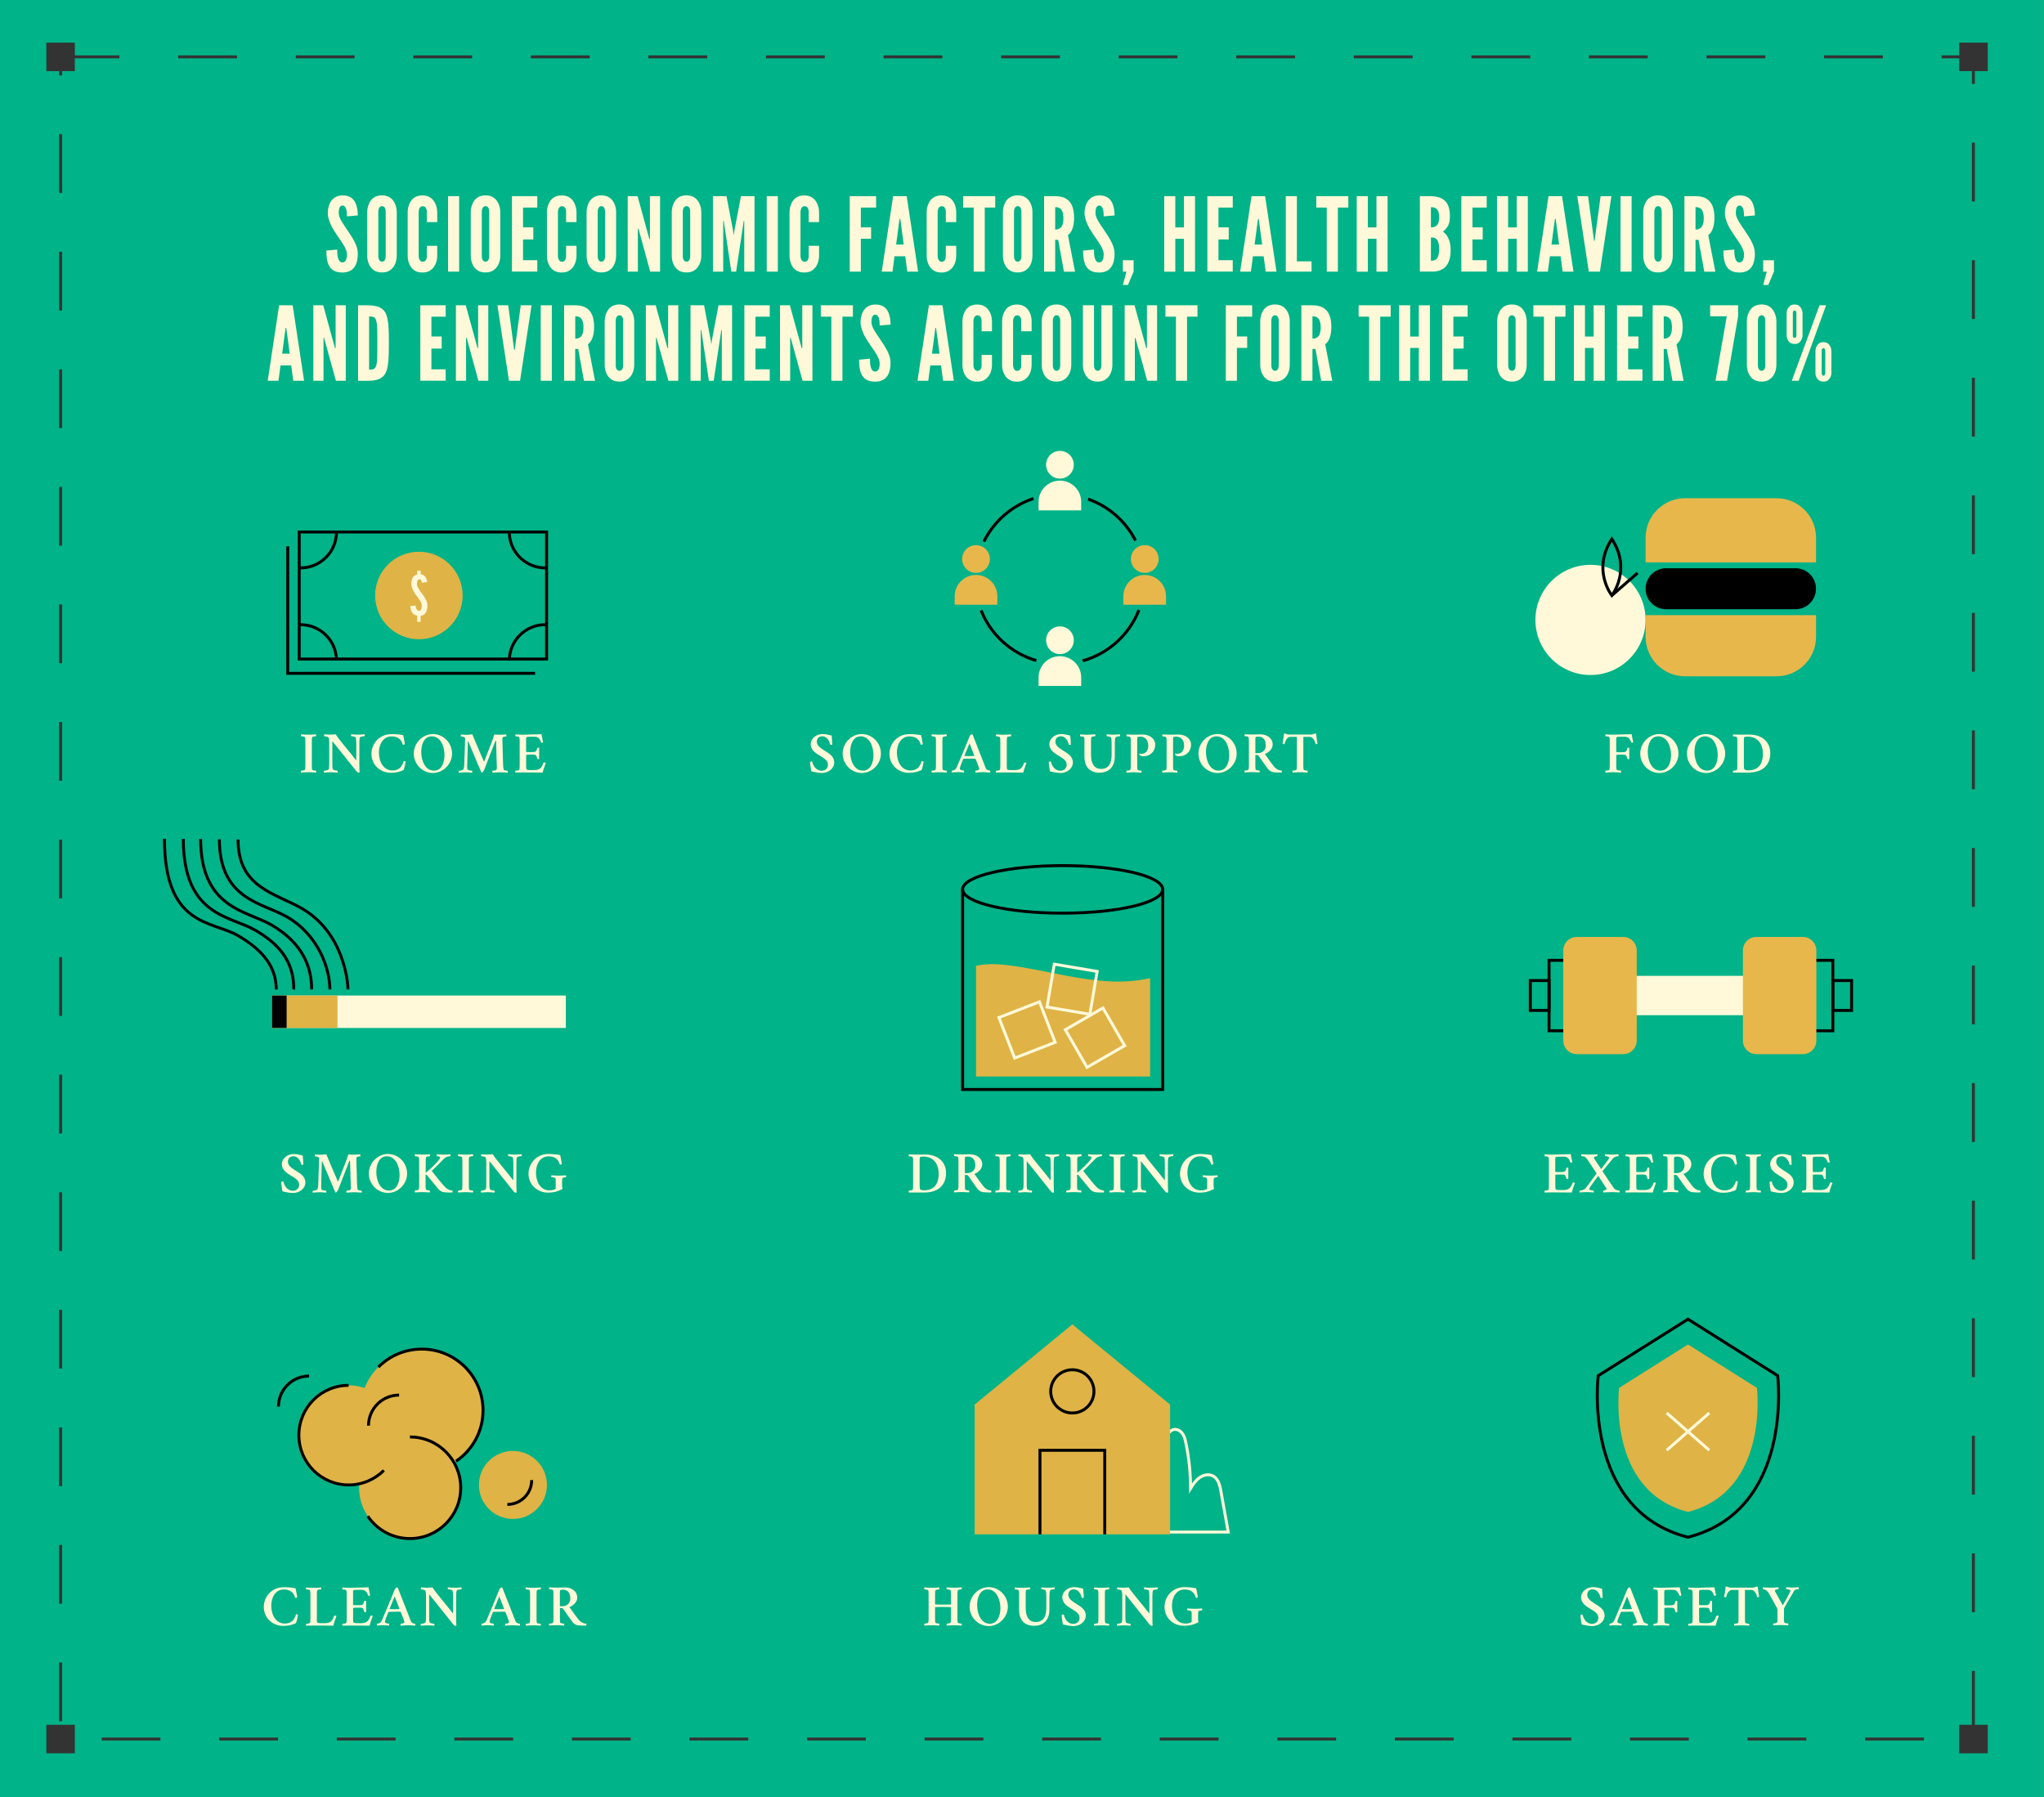 <?xml version="1.0" encoding="utf-8"?>
<!-- Generator: Adobe Illustrator 26.0.2, SVG Export Plug-In . SVG Version: 6.00 Build 0)  -->
<svg version="1.1" id="Layer_1" xmlns="http://www.w3.org/2000/svg" xmlns:xlink="http://www.w3.org/1999/xlink" x="0px" y="0px"
	 viewBox="0 0 348 306" style="enable-background:new 0 0 348 306;" xml:space="preserve">
<rect x="0" y="0" width="348" height="306" fill="#808080" stroke="none"/>
<style type="text/css">
	.st0{fill:#00B388;}
	.st1{fill:#FFF9D9;}
	.st2{fill:#E8B74B;}
	.st3{fill:none;stroke:#000000;stroke-width:0.5;stroke-miterlimit:10;}
	.st4{fill:none;stroke:#000000;stroke-width:0.491;stroke-miterlimit:10;}
	.st5{fill:#DFB345;}
	.st6{fill:none;stroke:#FFF9D9;stroke-width:0.5;stroke-miterlimit:10;}
	.st7{fill:none;stroke:#333333;stroke-width:0.5;stroke-miterlimit:10;stroke-dasharray:10.008,10.008;}
	.st8{fill:#333333;}
</style>
<rect x="-0.01" y="0" class="st0" width="347.95" height="306.31"/>
<g>
	<path class="st1" d="M59.07,36.84c0-0.42-0.02-0.89-0.14-1.26c-0.12-0.35-0.31-0.59-0.61-0.59c-0.49,0.02-0.65,0.53-0.65,1.28
		c0,0.44,0.19,0.89,0.47,1.38c0.28,0.49,0.65,1,1.01,1.54c0.44,0.65,0.88,1.31,1.21,1.96c0.33,0.65,0.56,1.31,0.56,2.01
		c0,0.86-0.14,1.66-0.54,2.26c-0.4,0.59-1.05,0.98-2.08,0.98c-1.21,0-1.89-0.45-2.27-1.15c-0.38-0.7-0.47-1.63-0.47-2.59l1.85-0.17
		c0,0.54,0.02,1.08,0.16,1.49c0.12,0.42,0.33,0.7,0.73,0.7c0.56,0,0.77-0.59,0.77-1.42c0-0.42-0.21-0.91-0.49-1.42
		c-0.16-0.25-0.31-0.51-0.49-0.77c-0.37-0.52-0.77-1.12-1.19-1.77c-0.42-0.65-0.73-1.31-0.93-1.99c-0.1-0.33-0.16-0.68-0.16-1.03
		c0-0.7,0.16-1.45,0.56-2.03c0.4-0.56,1.01-0.96,1.91-0.98c1.14-0.02,1.8,0.45,2.17,1.14c0.37,0.7,0.47,1.56,0.47,2.27L59.07,36.84z
		"/>
	<path class="st1" d="M67.55,43.61c-0.02,0.52-0.12,1-0.31,1.4c-0.16,0.35-0.4,0.68-0.75,0.94c-0.35,0.28-0.82,0.44-1.45,0.44
		c-0.63,0-1.12-0.16-1.47-0.44c-0.35-0.26-0.58-0.59-0.74-0.94c-0.19-0.4-0.3-0.88-0.31-1.4v-7.57c0.02-0.51,0.12-0.98,0.31-1.38
		c0.16-0.35,0.38-0.7,0.74-0.96c0.35-0.26,0.84-0.44,1.47-0.44c0.63,0,1.1,0.17,1.45,0.44c0.35,0.26,0.59,0.61,0.75,0.96
		c0.19,0.4,0.3,0.87,0.31,1.38V43.61z M65.66,36.04c0-0.35-0.07-0.59-0.24-0.8c-0.09-0.09-0.23-0.14-0.38-0.14
		c-0.33,0-0.49,0.25-0.56,0.47c-0.05,0.14-0.07,0.3-0.07,0.47v7.57c0,0.37,0.09,0.61,0.26,0.8c0.09,0.09,0.21,0.14,0.37,0.14
		c0.33,0,0.49-0.21,0.56-0.47c0.05-0.12,0.07-0.28,0.07-0.47V36.04z"/>
	<path class="st1" d="M74.44,41.85v1.77c-0.02,0.52-0.12,1-0.32,1.4c-0.16,0.35-0.4,0.68-0.75,0.94c-0.35,0.28-0.82,0.44-1.45,0.44
		c-0.63,0-1.12-0.16-1.47-0.44c-0.35-0.26-0.58-0.59-0.73-0.94c-0.19-0.4-0.3-0.88-0.31-1.4v-7.57c0.02-0.51,0.12-0.98,0.31-1.38
		c0.16-0.35,0.38-0.7,0.73-0.96c0.35-0.26,0.84-0.44,1.47-0.44c0.63,0,1.1,0.17,1.45,0.44c0.35,0.26,0.59,0.61,0.75,0.96
		c0.19,0.4,0.3,0.87,0.32,1.38v1.77h-1.77v-1.77c0-0.35-0.09-0.59-0.28-0.8c-0.09-0.09-0.25-0.14-0.44-0.14
		c-0.33,0-0.49,0.25-0.58,0.47c-0.05,0.14-0.07,0.3-0.09,0.47v7.57c0.02,0.37,0.12,0.61,0.3,0.8c0.09,0.09,0.21,0.14,0.37,0.14
		c0.4,0,0.56-0.21,0.65-0.47c0.05-0.12,0.07-0.28,0.07-0.47v-1.77H74.44z"/>
	<path class="st1" d="M76.28,33.4h1.89v12.85h-1.89V33.4z"/>
	<path class="st1" d="M85.18,43.61c-0.02,0.52-0.12,1-0.32,1.4c-0.16,0.35-0.4,0.68-0.75,0.94c-0.35,0.28-0.82,0.44-1.45,0.44
		c-0.63,0-1.12-0.16-1.47-0.44c-0.35-0.26-0.58-0.59-0.73-0.94c-0.19-0.4-0.3-0.88-0.31-1.4v-7.57c0.02-0.51,0.12-0.98,0.31-1.38
		c0.16-0.35,0.38-0.7,0.73-0.96c0.35-0.26,0.84-0.44,1.47-0.44c0.63,0,1.1,0.17,1.45,0.44c0.35,0.26,0.59,0.61,0.75,0.96
		c0.19,0.4,0.3,0.87,0.32,1.38V43.61z M83.29,36.04c0-0.35-0.07-0.59-0.25-0.8c-0.09-0.09-0.23-0.14-0.38-0.14
		c-0.33,0-0.49,0.25-0.56,0.47c-0.05,0.14-0.07,0.3-0.07,0.47v7.57c0,0.37,0.09,0.61,0.26,0.8c0.09,0.09,0.21,0.14,0.37,0.14
		c0.33,0,0.49-0.21,0.56-0.47c0.05-0.12,0.07-0.28,0.07-0.47V36.04z"/>
	<path class="st1" d="M87.16,33.4h4.32v1.94h-2.43v3.37h1.75v2.06h-1.75v3.53h2.43v1.94h-4.32V33.4z"/>
	<path class="st1" d="M98.15,41.85v1.77c-0.02,0.52-0.12,1-0.32,1.4c-0.16,0.35-0.4,0.68-0.75,0.94c-0.35,0.28-0.82,0.44-1.45,0.44
		c-0.63,0-1.12-0.16-1.47-0.44c-0.35-0.26-0.58-0.59-0.73-0.94c-0.19-0.4-0.3-0.88-0.31-1.4v-7.57c0.02-0.51,0.12-0.98,0.31-1.38
		c0.16-0.35,0.38-0.7,0.73-0.96c0.35-0.26,0.84-0.44,1.47-0.44c0.63,0,1.1,0.17,1.45,0.44c0.35,0.26,0.59,0.61,0.75,0.96
		c0.19,0.4,0.3,0.87,0.32,1.38v1.77h-1.77v-1.77c0-0.35-0.09-0.59-0.28-0.8c-0.09-0.09-0.25-0.14-0.44-0.14
		c-0.33,0-0.49,0.25-0.58,0.47c-0.05,0.14-0.07,0.3-0.09,0.47v7.57c0.02,0.37,0.12,0.61,0.3,0.8c0.09,0.09,0.21,0.14,0.37,0.14
		c0.4,0,0.56-0.21,0.65-0.47c0.05-0.12,0.07-0.28,0.07-0.47v-1.77H98.15z"/>
	<path class="st1" d="M104.9,43.61c-0.02,0.52-0.12,1-0.31,1.4c-0.16,0.35-0.4,0.68-0.75,0.94c-0.35,0.28-0.82,0.44-1.45,0.44
		c-0.63,0-1.12-0.16-1.47-0.44c-0.35-0.26-0.58-0.59-0.74-0.94c-0.19-0.4-0.3-0.88-0.31-1.4v-7.57c0.02-0.51,0.12-0.98,0.31-1.38
		c0.16-0.35,0.38-0.7,0.74-0.96c0.35-0.26,0.84-0.44,1.47-0.44c0.63,0,1.1,0.17,1.45,0.44c0.35,0.26,0.59,0.61,0.75,0.96
		c0.19,0.4,0.3,0.87,0.31,1.38V43.61z M103.01,36.04c0-0.35-0.07-0.59-0.24-0.8c-0.09-0.09-0.23-0.14-0.38-0.14
		c-0.33,0-0.49,0.25-0.56,0.47c-0.05,0.14-0.07,0.3-0.07,0.47v7.57c0,0.37,0.09,0.61,0.26,0.8c0.09,0.09,0.21,0.14,0.37,0.14
		c0.33,0,0.49-0.21,0.56-0.47c0.05-0.12,0.07-0.28,0.07-0.47V36.04z"/>
	<path class="st1" d="M108.87,39.55l-0.16-0.59h-0.11v7.29h-1.73V33.4h1.68l1.84,6.7l0.16,0.59h0.1V33.4h1.73v12.85h-1.68
		L108.87,39.55z"/>
	<path class="st1" d="M119.4,43.61c-0.02,0.52-0.12,1-0.32,1.4c-0.16,0.35-0.4,0.68-0.75,0.94c-0.35,0.28-0.82,0.44-1.45,0.44
		c-0.63,0-1.12-0.16-1.47-0.44c-0.35-0.26-0.58-0.59-0.73-0.94c-0.19-0.4-0.3-0.88-0.31-1.4v-7.57c0.02-0.51,0.12-0.98,0.31-1.38
		c0.16-0.35,0.38-0.7,0.73-0.96c0.35-0.26,0.84-0.44,1.47-0.44c0.63,0,1.1,0.17,1.45,0.44c0.35,0.26,0.59,0.61,0.75,0.96
		c0.19,0.4,0.3,0.87,0.32,1.38V43.61z M117.51,36.04c0-0.35-0.07-0.59-0.25-0.8c-0.09-0.09-0.23-0.14-0.38-0.14
		c-0.33,0-0.49,0.25-0.56,0.47c-0.05,0.14-0.07,0.3-0.07,0.47v7.57c0,0.37,0.09,0.61,0.26,0.8c0.09,0.09,0.21,0.14,0.37,0.14
		c0.33,0,0.49-0.21,0.56-0.47c0.05-0.12,0.07-0.28,0.07-0.47V36.04z"/>
	<path class="st1" d="M124.51,46.25l-1.21-8.08l-0.07-0.54h-0.1v8.62h-1.75V33.4h2.31l1.12,5.88l0.09,0.68h0.04l0.09-0.68l1.12-5.88
		h2.31v12.85h-1.75v-8.62h-0.1l-0.07,0.54l-1.21,8.08H124.51z"/>
	<path class="st1" d="M130.54,33.4h1.89v12.85h-1.89V33.4z"/>
	<path class="st1" d="M139.45,41.85v1.77c-0.02,0.52-0.12,1-0.32,1.4c-0.16,0.35-0.4,0.68-0.75,0.94c-0.35,0.28-0.82,0.44-1.45,0.44
		c-0.63,0-1.12-0.16-1.47-0.44c-0.35-0.26-0.58-0.59-0.73-0.94c-0.19-0.4-0.3-0.88-0.31-1.4v-7.57c0.02-0.51,0.12-0.98,0.31-1.38
		c0.16-0.35,0.38-0.7,0.73-0.96c0.35-0.26,0.84-0.44,1.47-0.44c0.63,0,1.1,0.17,1.45,0.44c0.35,0.26,0.59,0.61,0.75,0.96
		c0.19,0.4,0.3,0.87,0.32,1.38v1.77h-1.77v-1.77c0-0.35-0.09-0.59-0.28-0.8c-0.09-0.09-0.25-0.14-0.44-0.14
		c-0.33,0-0.49,0.25-0.58,0.47c-0.05,0.14-0.07,0.3-0.09,0.47v7.57c0.02,0.37,0.12,0.61,0.3,0.8c0.09,0.09,0.21,0.14,0.37,0.14
		c0.4,0,0.56-0.21,0.65-0.47c0.05-0.12,0.07-0.28,0.07-0.47v-1.77H139.45z"/>
	<path class="st1" d="M149.17,35.34h-2.61v3.37h1.75v1.94h-1.75v5.6h-1.89V33.4h4.49V35.34z"/>
	<path class="st1" d="M150.12,46.25l1.94-12.85h2.31l1.94,12.85h-1.84l-0.35-2.62h-1.82l-0.35,2.62H150.12z M153.32,37.58
		l-0.05-0.33h-0.11l-0.05,0.33l-0.54,4.06h1.29L153.32,37.58z"/>
	<path class="st1" d="M162.8,41.85v1.77c-0.02,0.52-0.12,1-0.31,1.4c-0.16,0.35-0.4,0.68-0.75,0.94c-0.35,0.28-0.82,0.44-1.45,0.44
		c-0.63,0-1.12-0.16-1.47-0.44c-0.35-0.26-0.58-0.59-0.74-0.94c-0.19-0.4-0.3-0.88-0.31-1.4v-7.57c0.02-0.51,0.12-0.98,0.31-1.38
		c0.16-0.35,0.38-0.7,0.74-0.96c0.35-0.26,0.84-0.44,1.47-0.44c0.63,0,1.1,0.17,1.45,0.44c0.35,0.26,0.59,0.61,0.75,0.96
		c0.19,0.4,0.3,0.87,0.31,1.38v1.77h-1.77v-1.77c0-0.35-0.09-0.59-0.28-0.8c-0.09-0.09-0.25-0.14-0.44-0.14
		c-0.33,0-0.49,0.25-0.58,0.47c-0.05,0.14-0.07,0.3-0.09,0.47v7.57c0.02,0.37,0.12,0.61,0.3,0.8c0.09,0.09,0.21,0.14,0.37,0.14
		c0.4,0,0.56-0.21,0.65-0.47c0.05-0.12,0.07-0.28,0.07-0.47v-1.77H162.8z"/>
	<path class="st1" d="M163.98,35.34V33.4h5.46v1.94h-1.78v10.91h-1.89V35.34H163.98z"/>
	<path class="st1" d="M175.78,43.61c-0.02,0.52-0.12,1-0.31,1.4c-0.16,0.35-0.4,0.68-0.75,0.94c-0.35,0.28-0.82,0.44-1.45,0.44
		c-0.63,0-1.12-0.16-1.47-0.44c-0.35-0.26-0.58-0.59-0.74-0.94c-0.19-0.4-0.3-0.88-0.31-1.4v-7.57c0.02-0.51,0.12-0.98,0.31-1.38
		c0.16-0.35,0.38-0.7,0.74-0.96c0.35-0.26,0.84-0.44,1.47-0.44c0.63,0,1.1,0.17,1.45,0.44c0.35,0.26,0.59,0.61,0.75,0.96
		c0.19,0.4,0.3,0.87,0.31,1.38V43.61z M173.89,36.04c0-0.35-0.07-0.59-0.24-0.8c-0.09-0.09-0.23-0.14-0.38-0.14
		c-0.33,0-0.49,0.25-0.56,0.47c-0.05,0.14-0.07,0.3-0.07,0.47v7.57c0,0.37,0.09,0.61,0.26,0.8c0.09,0.09,0.21,0.14,0.37,0.14
		c0.33,0,0.49-0.21,0.56-0.47c0.05-0.12,0.07-0.28,0.07-0.47V36.04z"/>
	<path class="st1" d="M181.14,46.25l-0.98-5.42h-0.51v5.42h-1.89V33.4h1.89c2.26,0,3.22,1.28,3.22,3.71c0,1.28-0.33,2.43-1.05,2.92
		l1.21,6.23H181.14z M179.65,39.08c0.26,0,0.61-0.03,0.89-0.28c0.28-0.25,0.51-0.72,0.51-1.63s-0.23-1.4-0.51-1.64
		c-0.28-0.24-0.63-0.26-0.89-0.26V39.08z"/>
	<path class="st1" d="M187.91,36.84c0-0.42-0.02-0.89-0.14-1.26c-0.12-0.35-0.31-0.59-0.61-0.59c-0.49,0.02-0.65,0.53-0.65,1.28
		c0,0.44,0.19,0.89,0.47,1.38c0.28,0.49,0.65,1,1.01,1.54c0.44,0.65,0.88,1.31,1.21,1.96c0.33,0.65,0.56,1.31,0.56,2.01
		c0,0.86-0.14,1.66-0.54,2.26c-0.4,0.59-1.05,0.98-2.08,0.98c-1.21,0-1.89-0.45-2.27-1.15c-0.38-0.7-0.47-1.63-0.47-2.59l1.85-0.17
		c0,0.54,0.02,1.08,0.16,1.49c0.12,0.42,0.33,0.7,0.73,0.7c0.56,0,0.77-0.59,0.77-1.42c0-0.42-0.21-0.91-0.49-1.42
		c-0.16-0.25-0.31-0.51-0.49-0.77c-0.37-0.52-0.77-1.12-1.19-1.77c-0.42-0.65-0.73-1.31-0.93-1.99c-0.1-0.33-0.16-0.68-0.16-1.03
		c0-0.7,0.16-1.45,0.56-2.03c0.4-0.56,1.01-0.96,1.91-0.98c1.14-0.02,1.8,0.45,2.17,1.14c0.37,0.7,0.47,1.56,0.47,2.27L187.91,36.84
		z"/>
	<path class="st1" d="M193,46.25l-0.96,2.27h-0.87l0.61-2.27h-0.61v-1.94H193V46.25z"/>
	<path class="st1" d="M201.57,40.66h-1.47v5.6h-1.89V33.4h1.89v5.32h1.47V33.4h1.89v12.85h-1.89V40.66z"/>
	<path class="st1" d="M205.56,33.4h4.32v1.94h-2.43v3.37h1.75v2.06h-1.75v3.53h2.43v1.94h-4.32V33.4z"/>
	<path class="st1" d="M211.14,46.25l1.94-12.85h2.31l1.94,12.85h-1.84l-0.35-2.62h-1.82l-0.35,2.62H211.14z M214.34,37.58
		l-0.05-0.33h-0.1l-0.05,0.33l-0.54,4.06h1.29L214.34,37.58z"/>
	<path class="st1" d="M218.91,33.4h1.89v11.1h2.5v1.75h-4.39V33.4z"/>
	<path class="st1" d="M224.1,35.34V33.4h5.46v1.94h-1.78v10.91h-1.89V35.34H224.1z"/>
	<path class="st1" d="M234.35,40.66h-1.47v5.6h-1.89V33.4h1.89v5.32h1.47V33.4h1.89v12.85h-1.89V40.66z"/>
	<path class="st1" d="M241.74,46.25V33.4h1.66c1.12,0,1.99,0.21,2.57,0.75s0.88,1.38,0.88,2.66c0,0.61-0.05,1.07-0.25,1.49
		c-0.19,0.42-0.49,0.77-0.93,1.17c0.47,0.26,0.82,0.75,1.1,1.57c0.14,0.4,0.21,0.93,0.21,1.57c0,0.96-0.17,1.82-0.61,2.48
		c-0.44,0.67-1.19,1.1-2.31,1.15H241.74z M243.62,38.7c0.16,0,0.52,0.02,0.84-0.19c0.32-0.21,0.56-0.63,0.56-1.52
		c0-0.89-0.24-1.31-0.56-1.52c-0.31-0.21-0.68-0.19-0.84-0.19V38.7z M243.62,44.38c0.16,0,0.52,0.04,0.84-0.19
		c0.32-0.23,0.56-0.73,0.56-1.78c0-1.05-0.24-1.56-0.56-1.78c-0.31-0.23-0.68-0.19-0.84-0.19V44.38z"/>
	<path class="st1" d="M248.8,33.4h4.32v1.94h-2.43v3.37h1.75v2.06h-1.75v3.53h2.43v1.94h-4.32V33.4z"/>
	<path class="st1" d="M258.23,40.66h-1.47v5.6h-1.89V33.4h1.89v5.32h1.47V33.4h1.89v12.85h-1.89V40.66z"/>
	<path class="st1" d="M261.7,46.25l1.94-12.85h2.31l1.94,12.85h-1.84l-0.35-2.62h-1.82l-0.35,2.62H261.7z M264.9,37.58l-0.05-0.33
		h-0.11l-0.05,0.33l-0.54,4.06h1.29L264.9,37.58z"/>
	<path class="st1" d="M272.51,33.4h1.84l-1.96,12.85h-1.89l-1.96-12.85h1.84l0.94,7.06l0.07,0.54h0.1l0.07-0.54L272.51,33.4z"/>
	<path class="st1" d="M275.9,33.4h1.89v12.85h-1.89V33.4z"/>
	<path class="st1" d="M284.8,43.61c-0.02,0.52-0.12,1-0.31,1.4c-0.16,0.35-0.4,0.68-0.75,0.94c-0.35,0.28-0.82,0.44-1.45,0.44
		c-0.63,0-1.12-0.16-1.47-0.44c-0.35-0.26-0.58-0.59-0.74-0.94c-0.19-0.4-0.3-0.88-0.31-1.4v-7.57c0.02-0.51,0.12-0.98,0.31-1.38
		c0.16-0.35,0.38-0.7,0.74-0.96c0.35-0.26,0.84-0.44,1.47-0.44c0.63,0,1.1,0.17,1.45,0.44c0.35,0.26,0.59,0.61,0.75,0.96
		c0.19,0.4,0.3,0.87,0.31,1.38V43.61z M282.91,36.04c0-0.35-0.07-0.59-0.24-0.8c-0.09-0.09-0.23-0.14-0.38-0.14
		c-0.33,0-0.49,0.25-0.56,0.47c-0.05,0.14-0.07,0.3-0.07,0.47v7.57c0,0.37,0.09,0.61,0.26,0.8c0.09,0.09,0.21,0.14,0.37,0.14
		c0.33,0,0.49-0.21,0.56-0.47c0.05-0.12,0.07-0.28,0.07-0.47V36.04z"/>
	<path class="st1" d="M290.16,46.25l-0.98-5.42h-0.51v5.42h-1.89V33.4h1.89c2.26,0,3.22,1.28,3.22,3.71c0,1.28-0.33,2.43-1.05,2.92
		l1.21,6.23H290.16z M288.67,39.08c0.26,0,0.61-0.03,0.89-0.28c0.28-0.25,0.51-0.72,0.51-1.63s-0.23-1.4-0.51-1.64
		c-0.28-0.24-0.63-0.26-0.89-0.26V39.08z"/>
	<path class="st1" d="M296.93,36.84c0-0.42-0.02-0.89-0.14-1.26c-0.12-0.35-0.31-0.59-0.61-0.59c-0.49,0.02-0.65,0.53-0.65,1.28
		c0,0.44,0.19,0.89,0.47,1.38c0.28,0.49,0.65,1,1.01,1.54c0.44,0.65,0.87,1.31,1.21,1.96c0.33,0.65,0.56,1.31,0.56,2.01
		c0,0.86-0.14,1.66-0.54,2.26c-0.4,0.59-1.05,0.98-2.08,0.98c-1.21,0-1.89-0.45-2.27-1.15c-0.38-0.7-0.47-1.63-0.47-2.59l1.85-0.17
		c0,0.54,0.02,1.08,0.16,1.49c0.12,0.42,0.33,0.7,0.73,0.7c0.56,0,0.77-0.59,0.77-1.42c0-0.42-0.21-0.91-0.49-1.42
		c-0.16-0.25-0.31-0.51-0.49-0.77c-0.37-0.52-0.77-1.12-1.19-1.77c-0.42-0.65-0.73-1.31-0.93-1.99c-0.11-0.33-0.16-0.68-0.16-1.03
		c0-0.7,0.16-1.45,0.56-2.03c0.4-0.56,1.01-0.96,1.91-0.98c1.14-0.02,1.8,0.45,2.17,1.14c0.37,0.7,0.47,1.56,0.47,2.27L296.93,36.84
		z"/>
	<path class="st1" d="M302.02,46.25l-0.96,2.27h-0.87l0.61-2.27h-0.61v-1.94h1.84V46.25z"/>
	<path class="st1" d="M45.58,64.83l1.94-12.85h2.31l1.94,12.85h-1.84l-0.35-2.62h-1.82l-0.35,2.62H45.58z M48.78,56.16l-0.05-0.33
		h-0.1l-0.05,0.33l-0.54,4.06h1.29L48.78,56.16z"/>
	<path class="st1" d="M55.34,58.13l-0.16-0.59h-0.1v7.29h-1.73V51.98h1.68l1.84,6.7l0.16,0.59h0.11v-7.29h1.73v12.85h-1.68
		L55.34,58.13z"/>
	<path class="st1" d="M60.96,64.83V51.98h1.49c1.75,0,2.69,0.35,3.2,1.33c0.49,0.98,0.56,2.59,0.56,5.11c0,2.52-0.07,4.11-0.56,5.09
		c-0.51,0.98-1.45,1.33-3.2,1.33H60.96z M62.84,62.94c0.65,0,1.01-0.07,1.21-0.7c0.09-0.3,0.16-0.75,0.17-1.36
		c0.02-0.61,0.02-1.43,0.02-2.48c0-1.05,0-1.87-0.02-2.48c-0.02-0.59-0.09-1.05-0.17-1.36c-0.19-0.61-0.56-0.68-1.21-0.68V62.94z"/>
	<path class="st1" d="M71.56,51.98h4.32v1.94h-2.43v3.37h1.75v2.06h-1.75v3.53h2.43v1.94h-4.32V51.98z"/>
	<path class="st1" d="M79.62,58.13l-0.16-0.59h-0.11v7.29h-1.73V51.98h1.68l1.84,6.7l0.16,0.59h0.1v-7.29h1.73v12.85h-1.68
		L79.62,58.13z"/>
	<path class="st1" d="M88.66,51.98h1.84l-1.96,12.85h-1.89l-1.96-12.85h1.84l0.94,7.06l0.07,0.54h0.1l0.07-0.54L88.66,51.98z"/>
	<path class="st1" d="M92.06,51.98h1.89v12.85h-1.89V51.98z"/>
	<path class="st1" d="M99.42,64.83l-0.98-5.42h-0.51v5.42h-1.89V51.98h1.89c2.26,0,3.22,1.28,3.22,3.71c0,1.28-0.33,2.43-1.05,2.92
		l1.21,6.23H99.42z M97.94,57.66c0.26,0,0.61-0.03,0.89-0.28c0.28-0.25,0.51-0.72,0.51-1.63s-0.23-1.4-0.51-1.64
		c-0.28-0.24-0.63-0.26-0.89-0.26V57.66z"/>
	<path class="st1" d="M107.98,62.19c-0.02,0.52-0.12,1-0.32,1.4c-0.16,0.35-0.4,0.68-0.75,0.94c-0.35,0.28-0.82,0.44-1.45,0.44
		c-0.63,0-1.12-0.16-1.47-0.44c-0.35-0.26-0.58-0.59-0.73-0.94c-0.19-0.4-0.3-0.88-0.31-1.4v-7.57c0.02-0.51,0.12-0.98,0.31-1.38
		c0.16-0.35,0.38-0.7,0.73-0.96c0.35-0.26,0.84-0.44,1.47-0.44c0.63,0,1.1,0.17,1.45,0.44c0.35,0.26,0.59,0.61,0.75,0.96
		c0.19,0.4,0.3,0.87,0.32,1.38V62.19z M106.09,54.62c0-0.35-0.07-0.59-0.25-0.8c-0.09-0.09-0.23-0.14-0.38-0.14
		c-0.33,0-0.49,0.25-0.56,0.47c-0.05,0.14-0.07,0.3-0.07,0.47v7.57c0,0.37,0.09,0.61,0.26,0.8c0.09,0.09,0.21,0.14,0.37,0.14
		c0.33,0,0.49-0.21,0.56-0.47c0.05-0.12,0.07-0.28,0.07-0.47V54.62z"/>
	<path class="st1" d="M111.95,58.13l-0.16-0.59h-0.1v7.29h-1.73V51.98h1.68l1.84,6.7l0.16,0.59h0.11v-7.29h1.73v12.85h-1.68
		L111.95,58.13z"/>
	<path class="st1" d="M120.69,64.83l-1.21-8.08l-0.07-0.54h-0.1v8.62h-1.75V51.98h2.31l1.12,5.88l0.09,0.68h0.04l0.09-0.68
		l1.12-5.88h2.31v12.85h-1.75v-8.62h-0.1l-0.07,0.54l-1.21,8.08H120.69z"/>
	<path class="st1" d="M126.73,51.98h4.32v1.94h-2.43v3.37h1.75v2.06h-1.75v3.53h2.43v1.94h-4.32V51.98z"/>
	<path class="st1" d="M134.79,58.13l-0.16-0.59h-0.1v7.29h-1.73V51.98h1.68l1.84,6.7l0.16,0.59h0.11v-7.29h1.73v12.85h-1.68
		L134.79,58.13z"/>
	<path class="st1" d="M139.75,53.92v-1.94h5.46v1.94h-1.78v10.91h-1.89V53.92H139.75z"/>
	<path class="st1" d="M149.77,55.42c0-0.42-0.02-0.89-0.14-1.26c-0.12-0.35-0.31-0.59-0.61-0.59c-0.49,0.02-0.65,0.53-0.65,1.28
		c0,0.44,0.19,0.89,0.47,1.38c0.28,0.49,0.65,1,1.01,1.54c0.44,0.65,0.88,1.31,1.21,1.96c0.33,0.65,0.56,1.31,0.56,2.01
		c0,0.86-0.14,1.66-0.54,2.26c-0.4,0.59-1.05,0.98-2.08,0.98c-1.21,0-1.89-0.45-2.27-1.15c-0.38-0.7-0.47-1.63-0.47-2.59l1.85-0.17
		c0,0.54,0.02,1.08,0.16,1.49c0.12,0.42,0.33,0.7,0.73,0.7c0.56,0,0.77-0.59,0.77-1.42c0-0.42-0.21-0.91-0.49-1.42
		c-0.16-0.25-0.31-0.51-0.49-0.77c-0.37-0.52-0.77-1.12-1.19-1.77c-0.42-0.65-0.73-1.31-0.93-1.99c-0.1-0.33-0.16-0.68-0.16-1.03
		c0-0.7,0.16-1.45,0.56-2.03c0.4-0.56,1.01-0.96,1.91-0.98c1.14-0.02,1.8,0.45,2.17,1.14c0.37,0.7,0.47,1.56,0.47,2.27L149.77,55.42
		z"/>
	<path class="st1" d="M156.21,64.83l1.94-12.85h2.31l1.94,12.85h-1.84l-0.35-2.62h-1.82l-0.35,2.62H156.21z M159.41,56.16
		l-0.05-0.33h-0.1l-0.05,0.33l-0.54,4.06h1.29L159.41,56.16z"/>
	<path class="st1" d="M168.89,60.43v1.77c-0.02,0.52-0.12,1-0.32,1.4c-0.16,0.35-0.4,0.68-0.75,0.94c-0.35,0.28-0.82,0.44-1.45,0.44
		c-0.63,0-1.12-0.16-1.47-0.44c-0.35-0.26-0.58-0.59-0.73-0.94c-0.19-0.4-0.3-0.88-0.31-1.4v-7.57c0.02-0.51,0.12-0.98,0.31-1.38
		c0.16-0.35,0.38-0.7,0.73-0.96c0.35-0.26,0.84-0.44,1.47-0.44c0.63,0,1.1,0.17,1.45,0.44c0.35,0.26,0.59,0.61,0.75,0.96
		c0.19,0.4,0.3,0.87,0.32,1.38v1.77h-1.77v-1.77c0-0.35-0.09-0.59-0.28-0.8c-0.09-0.09-0.25-0.14-0.44-0.14
		c-0.33,0-0.49,0.25-0.58,0.47c-0.05,0.14-0.07,0.3-0.09,0.47v7.57c0.02,0.37,0.12,0.61,0.3,0.8c0.09,0.09,0.21,0.14,0.37,0.14
		c0.4,0,0.56-0.21,0.65-0.47c0.05-0.12,0.07-0.28,0.07-0.47v-1.77H168.89z"/>
	<path class="st1" d="M175.64,60.43v1.77c-0.02,0.52-0.12,1-0.31,1.4c-0.16,0.35-0.4,0.68-0.75,0.94c-0.35,0.28-0.82,0.44-1.45,0.44
		c-0.63,0-1.12-0.16-1.47-0.44c-0.35-0.26-0.58-0.59-0.74-0.94c-0.19-0.4-0.3-0.88-0.31-1.4v-7.57c0.02-0.51,0.12-0.98,0.31-1.38
		c0.16-0.35,0.38-0.7,0.74-0.96c0.35-0.26,0.84-0.44,1.47-0.44c0.63,0,1.1,0.17,1.45,0.44c0.35,0.26,0.59,0.61,0.75,0.96
		c0.19,0.4,0.3,0.87,0.31,1.38v1.77h-1.77v-1.77c0-0.35-0.09-0.59-0.28-0.8c-0.09-0.09-0.25-0.14-0.44-0.14
		c-0.33,0-0.49,0.25-0.58,0.47c-0.05,0.14-0.07,0.3-0.09,0.47v7.57c0.02,0.37,0.12,0.61,0.3,0.8c0.09,0.09,0.21,0.14,0.37,0.14
		c0.4,0,0.56-0.21,0.65-0.47c0.05-0.12,0.07-0.28,0.07-0.47v-1.77H175.64z"/>
	<path class="st1" d="M182.39,62.19c-0.02,0.52-0.12,1-0.32,1.4c-0.16,0.35-0.4,0.68-0.75,0.94c-0.35,0.28-0.82,0.44-1.45,0.44
		c-0.63,0-1.12-0.16-1.47-0.44c-0.35-0.26-0.58-0.59-0.73-0.94c-0.19-0.4-0.3-0.88-0.31-1.4v-7.57c0.02-0.51,0.12-0.98,0.31-1.38
		c0.16-0.35,0.38-0.7,0.73-0.96c0.35-0.26,0.84-0.44,1.47-0.44c0.63,0,1.1,0.17,1.45,0.44c0.35,0.26,0.59,0.61,0.75,0.96
		c0.19,0.4,0.3,0.87,0.32,1.38V62.19z M180.51,54.62c0-0.35-0.07-0.59-0.25-0.8c-0.09-0.09-0.23-0.14-0.38-0.14
		c-0.33,0-0.49,0.25-0.56,0.47c-0.05,0.14-0.07,0.3-0.07,0.47v7.57c0,0.37,0.09,0.61,0.26,0.8c0.09,0.09,0.21,0.14,0.37,0.14
		c0.33,0,0.49-0.21,0.56-0.47c0.05-0.12,0.07-0.28,0.07-0.47V54.62z"/>
	<path class="st1" d="M189.39,51.98v10.21c-0.02,0.52-0.12,1-0.31,1.4c-0.16,0.35-0.4,0.68-0.75,0.94
		c-0.35,0.28-0.82,0.44-1.45,0.44c-0.63,0-1.12-0.16-1.47-0.44c-0.35-0.26-0.58-0.59-0.73-0.94c-0.19-0.4-0.3-0.88-0.31-1.4V51.98
		h1.89v10.21c0,0.37,0.09,0.61,0.26,0.8c0.09,0.09,0.21,0.14,0.37,0.14c0.33,0,0.49-0.21,0.56-0.47c0.05-0.12,0.07-0.28,0.07-0.47
		V51.98H189.39z"/>
	<path class="st1" d="M193.47,58.13l-0.16-0.59h-0.1v7.29h-1.73V51.98h1.68l1.84,6.7l0.16,0.59h0.11v-7.29h1.73v12.85h-1.68
		L193.47,58.13z"/>
	<path class="st1" d="M198.42,53.92v-1.94h5.46v1.94h-1.78v10.91h-1.89V53.92H198.42z"/>
	<path class="st1" d="M213.2,53.92h-2.61v3.37h1.75v1.94h-1.75v5.6h-1.89V51.98h4.49V53.92z"/>
	<path class="st1" d="M219.59,62.19c-0.02,0.52-0.12,1-0.31,1.4c-0.16,0.35-0.4,0.68-0.75,0.94c-0.35,0.28-0.82,0.44-1.45,0.44
		c-0.63,0-1.12-0.16-1.47-0.44c-0.35-0.26-0.58-0.59-0.74-0.94c-0.19-0.4-0.3-0.88-0.31-1.4v-7.57c0.02-0.51,0.12-0.98,0.31-1.38
		c0.16-0.35,0.38-0.7,0.74-0.96c0.35-0.26,0.84-0.44,1.47-0.44c0.63,0,1.1,0.17,1.45,0.44c0.35,0.26,0.59,0.61,0.75,0.96
		c0.19,0.4,0.3,0.87,0.31,1.38V62.19z M217.7,54.62c0-0.35-0.07-0.59-0.24-0.8c-0.09-0.09-0.23-0.14-0.38-0.14
		c-0.33,0-0.49,0.25-0.56,0.47c-0.05,0.14-0.07,0.3-0.07,0.47v7.57c0,0.37,0.09,0.61,0.26,0.8c0.09,0.09,0.21,0.14,0.37,0.14
		c0.33,0,0.49-0.21,0.56-0.47c0.05-0.12,0.07-0.28,0.07-0.47V54.62z"/>
	<path class="st1" d="M224.94,64.83l-0.98-5.42h-0.51v5.42h-1.89V51.98h1.89c2.26,0,3.22,1.28,3.22,3.71c0,1.28-0.33,2.43-1.05,2.92
		l1.21,6.23H224.94z M223.45,57.66c0.26,0,0.61-0.03,0.89-0.28c0.28-0.25,0.51-0.72,0.51-1.63s-0.23-1.4-0.51-1.64
		c-0.28-0.24-0.63-0.26-0.89-0.26V57.66z"/>
	<path class="st1" d="M231.31,53.92v-1.94h5.46v1.94h-1.78v10.91h-1.89V53.92H231.31z"/>
	<path class="st1" d="M241.56,59.24h-1.47v5.6h-1.89V51.98h1.89v5.32h1.47v-5.32h1.89v12.85h-1.89V59.24z"/>
	<path class="st1" d="M245.55,51.98h4.32v1.94h-2.43v3.37h1.75v2.06h-1.75v3.53h2.43v1.94h-4.32V51.98z"/>
	<path class="st1" d="M259.93,62.19c-0.02,0.52-0.12,1-0.32,1.4c-0.16,0.35-0.4,0.68-0.75,0.94c-0.35,0.28-0.82,0.44-1.45,0.44
		c-0.63,0-1.12-0.16-1.47-0.44c-0.35-0.26-0.58-0.59-0.73-0.94c-0.19-0.4-0.3-0.88-0.31-1.4v-7.57c0.02-0.51,0.12-0.98,0.31-1.38
		c0.16-0.35,0.38-0.7,0.73-0.96c0.35-0.26,0.84-0.44,1.47-0.44c0.63,0,1.1,0.17,1.45,0.44c0.35,0.26,0.59,0.61,0.75,0.96
		c0.19,0.4,0.3,0.87,0.32,1.38V62.19z M258.04,54.62c0-0.35-0.07-0.59-0.25-0.8c-0.09-0.09-0.23-0.14-0.38-0.14
		c-0.33,0-0.49,0.25-0.56,0.47c-0.05,0.14-0.07,0.3-0.07,0.47v7.57c0,0.37,0.09,0.61,0.26,0.8c0.09,0.09,0.21,0.14,0.37,0.14
		c0.33,0,0.49-0.21,0.56-0.47c0.05-0.12,0.07-0.28,0.07-0.47V54.62z"/>
	<path class="st1" d="M261.07,53.92v-1.94h5.46v1.94h-1.78v10.91h-1.89V53.92H261.07z"/>
	<path class="st1" d="M271.32,59.24h-1.47v5.6h-1.89V51.98h1.89v5.32h1.47v-5.32h1.89v12.85h-1.89V59.24z"/>
	<path class="st1" d="M275.31,51.98h4.32v1.94h-2.43v3.37h1.75v2.06h-1.75v3.53h2.43v1.94h-4.32V51.98z"/>
	<path class="st1" d="M284.75,64.83l-0.98-5.42h-0.51v5.42h-1.89V51.98h1.89c2.26,0,3.22,1.28,3.22,3.71c0,1.28-0.33,2.43-1.05,2.92
		l1.21,6.23H284.75z M283.26,57.66c0.26,0,0.61-0.03,0.89-0.28c0.28-0.25,0.51-0.72,0.51-1.63s-0.23-1.4-0.51-1.64
		c-0.28-0.24-0.63-0.26-0.89-0.26V57.66z"/>
	<path class="st1" d="M293.99,53.85h-2.83v-1.87h4.76v1.89l-1.89,10.96h-1.96L293.99,53.85z"/>
	<path class="st1" d="M302.44,62.19c-0.02,0.52-0.12,1-0.32,1.4c-0.16,0.35-0.4,0.68-0.75,0.94c-0.35,0.28-0.82,0.44-1.45,0.44
		c-0.63,0-1.12-0.16-1.47-0.44c-0.35-0.26-0.58-0.59-0.73-0.94c-0.19-0.4-0.3-0.88-0.31-1.4v-7.57c0.02-0.51,0.12-0.98,0.31-1.38
		c0.16-0.35,0.38-0.7,0.73-0.96c0.35-0.26,0.84-0.44,1.47-0.44c0.63,0,1.1,0.17,1.45,0.44c0.35,0.26,0.59,0.61,0.75,0.96
		c0.19,0.4,0.3,0.87,0.32,1.38V62.19z M300.55,54.62c0-0.35-0.07-0.59-0.25-0.8c-0.09-0.09-0.23-0.14-0.38-0.14
		c-0.33,0-0.49,0.25-0.56,0.47c-0.05,0.14-0.07,0.3-0.07,0.47v7.57c0,0.37,0.09,0.61,0.26,0.8c0.09,0.09,0.21,0.14,0.37,0.14
		c0.33,0,0.49-0.21,0.56-0.47c0.05-0.12,0.07-0.28,0.07-0.47V54.62z"/>
	<path class="st1" d="M306.9,57.05c-0.02,0.58-0.23,0.98-0.58,1.28c-0.17,0.16-0.44,0.23-0.77,0.23c-0.7,0-1.01-0.35-1.21-0.75
		c-0.1-0.21-0.16-0.46-0.16-0.75v-3.72c0-0.56,0.21-0.94,0.58-1.26c0.17-0.16,0.44-0.23,0.79-0.23c0.68,0,0.98,0.38,1.17,0.75
		c0.1,0.21,0.16,0.45,0.17,0.73V57.05z M305.06,64.83l4.72-12.85h1.12l-4.67,12.85H305.06z M305.85,53.33c0-0.16-0.05-0.3-0.12-0.4
		c-0.04-0.05-0.09-0.07-0.17-0.07c-0.19,0-0.25,0.12-0.3,0.25c-0.02,0.07-0.03,0.14-0.02,0.23v3.72c-0.02,0.19,0.02,0.47,0.31,0.47
		c0.26,0,0.3-0.28,0.3-0.47V53.33z M311.81,63.48c-0.02,0.58-0.23,0.96-0.58,1.26c-0.17,0.16-0.44,0.23-0.77,0.23
		c-0.7,0-1.01-0.37-1.21-0.73c-0.1-0.21-0.16-0.45-0.16-0.75v-3.72c0-0.56,0.21-0.96,0.58-1.28c0.17-0.16,0.44-0.23,0.79-0.23
		c0.68,0,0.98,0.38,1.17,0.75c0.11,0.23,0.16,0.47,0.17,0.75V63.48z M310.76,59.76c0-0.16-0.05-0.3-0.12-0.4
		c-0.04-0.05-0.09-0.07-0.17-0.07c-0.19,0-0.25,0.12-0.3,0.24c-0.02,0.07-0.04,0.14-0.02,0.23v3.72c-0.02,0.19,0.04,0.3,0.12,0.4
		c0.03,0.05,0.1,0.09,0.19,0.09c0.16,0,0.21-0.12,0.26-0.25c0.02-0.07,0.04-0.16,0.04-0.25V59.76z"/>
</g>
<g>
	<path class="st1" d="M53.8,125.03c0.04,0.06,0.04,0.26,0,0.32c-0.12,0-0.61,0.05-0.65,0.17c-0.06,0.18-0.06,0.47-0.06,0.82v3.89
		c0,0.35,0,0.65,0.06,0.82c0.04,0.12,0.53,0.17,0.65,0.17c0.04,0.06,0.04,0.26,0,0.32c-0.39-0.03-0.88-0.06-1.27-0.06
		c-0.39,0-0.87,0.03-1.26,0.06c-0.04-0.06-0.04-0.26,0-0.32c0.12,0,0.61-0.05,0.65-0.17c0.06-0.18,0.07-0.47,0.07-0.82v-3.89
		c0-0.35-0.01-0.65-0.07-0.82c-0.04-0.12-0.53-0.17-0.65-0.17c-0.04-0.06-0.04-0.26,0-0.32c0.39,0.03,0.88,0.06,1.27,0.06
		C52.93,125.09,53.41,125.06,53.8,125.03z"/>
	<path class="st1" d="M57.16,125.03c0.43,0.77,2.35,2.94,3.49,4.45c0.01-0.04,0.01-0.41,0.01-0.48v-2.48c0-0.36-0.03-0.81-0.11-0.97
		c-0.07-0.14-0.63-0.21-0.76-0.21c-0.04-0.04-0.05-0.24-0.01-0.32c0.42,0.02,0.71,0.07,1.15,0.07c0.44,0,0.73-0.05,1.15-0.07
		c0.02,0.06,0.05,0.22-0.01,0.32c-0.1,0-0.71,0.06-0.79,0.21c-0.07,0.14-0.1,0.58-0.1,0.94v3.65c0,0.57,0.02,0.86,0.04,1.37
		c-0.03,0.03-0.19,0.04-0.21,0.04c-0.09,0-0.22-0.09-0.31-0.22l-4.12-5.14v3.99c0,0.35,0.02,0.67,0.1,0.81
		c0.06,0.14,0.66,0.23,0.77,0.23c0.06,0.08,0.04,0.27,0.02,0.33c-0.39-0.02-0.74-0.07-1.17-0.07c-0.45,0-0.68,0.05-1.13,0.07
		c-0.04-0.07-0.04-0.26,0-0.32c0.12,0,0.69-0.08,0.77-0.23c0.08-0.15,0.11-0.46,0.11-0.83v-3.85c0-0.32-0.03-0.61-0.14-0.77
		c-0.08-0.12-0.59-0.2-0.7-0.2c-0.05-0.06-0.05-0.27-0.01-0.32c0.37,0.02,0.67,0.05,1.07,0.05
		C56.58,125.07,56.94,125.05,57.16,125.03z"/>
	<path class="st1" d="M68.65,125.18c0.01,0.06,0.28,1.35,0.28,1.46c0,0.08-0.13,0.16-0.24,0.16c-0.06,0-0.11-0.01-0.14-0.05
		c-0.08-0.34-0.39-1.37-1.9-1.37c-1.41,0-2.14,1.36-2.14,2.73c0,1.53,0.73,3.07,2.32,3.07c0.6,0,0.98-0.19,1.25-0.43
		c0.4-0.35,0.61-0.98,0.65-1.17c0.14,0,0.29,0.06,0.33,0.1c0,0.16-0.25,1.36-0.38,1.45c-0.58,0.26-1.22,0.45-2.12,0.45
		c-1.89,0-3.32-1.42-3.32-3.21c0-1.86,1.45-3.37,3.35-3.37C67.25,124.98,68.01,125.04,68.65,125.18z"/>
	<path class="st1" d="M76.96,128.3c0,1.83-1.54,3.31-3.26,3.31s-3.25-1.43-3.25-3.31c0-1.83,1.53-3.32,3.25-3.32
		S76.96,126.41,76.96,128.3z M71.72,128.02c0,1.51,0.67,3.19,2.16,3.19c1.31,0,1.8-1.39,1.8-2.64c0-1.51-0.68-3.2-2.17-3.2
		C72.2,125.37,71.72,126.77,71.72,128.02z"/>
	<path class="st1" d="M80.41,125.03c0.24,0.63,1.24,2.89,1.96,4.6c0,0.01,0.03,0.02,0.04,0.02c0.01,0,0.05-0.03,0.05-0.05
		c0.29-0.74,0.82-2.1,1.32-3.41c0.17-0.43,0.38-1.13,0.38-1.13c0.2,0.02,0.72,0.04,0.91,0.04c0.33,0,0.81-0.04,1.12-0.06
		c0.02,0.04,0.05,0.29,0.03,0.33c-0.11,0-0.52,0.06-0.6,0.14c-0.07,0.08-0.09,0.2-0.09,0.39c0.02,0.68,0.08,2.92,0.12,4.19
		c0.02,0.38,0.02,0.72,0.12,0.97c0.06,0.14,0.58,0.17,0.66,0.17c0.04,0.09,0.04,0.27,0.02,0.33c-0.39-0.02-0.82-0.07-1.25-0.07
		c-0.45,0-0.9,0.05-1.35,0.07c-0.03-0.03-0.05-0.25-0.01-0.33c0.12,0,0.56-0.04,0.66-0.14c0.06-0.06,0.09-0.26,0.09-0.38
		s-0.02-0.42-0.02-0.58c-0.02-0.7-0.08-3.01-0.11-3.8c0-0.03-0.01-0.23-0.08-0.23c-0.02,0-0.03,0.02-0.05,0.07
		c-0.4,1.01-1.53,3.98-1.9,4.92c-0.04,0.09-0.25,0.44-0.39,0.45c-0.03,0-0.06-0.01-0.09-0.02l-2.29-5.42
		c-0.06,2.08-0.1,3.58-0.13,4.4c0,0.16,0.02,0.41,0.04,0.49c0.06,0.18,0.73,0.24,0.81,0.24c0.04,0.06,0.04,0.27,0.02,0.33
		c-0.39-0.02-0.69-0.07-1.12-0.07c-0.45,0-0.73,0.05-1.18,0.07c-0.03-0.04-0.04-0.22,0-0.31c0.12,0,0.71-0.08,0.81-0.27
		c0.06-0.12,0.11-0.5,0.12-0.67c0.08-1.74,0.14-4.1,0.15-4.41c0-0.1,0.01-0.22-0.04-0.31c-0.06-0.12-0.53-0.21-0.67-0.21
		c-0.04-0.04-0.02-0.3,0-0.32c0.45,0.02,0.59,0.06,1.04,0.06C79.83,125.09,80.11,125.05,80.41,125.03z"/>
	<path class="st1" d="M92.19,125.01c0.07,0.49,0.2,0.95,0.28,1.39c-0.03,0.03-0.14,0.05-0.21,0.05s-0.13-0.02-0.15-0.07
		c-0.21-0.67-0.54-0.94-1.09-0.94h-0.82c-0.18,0-0.55,0.01-0.59,0.11c-0.05,0.14-0.04,0.37-0.04,0.65v1.77
		c0,0.06,0.2,0.09,0.41,0.09h0.52c0.76,0,0.81-0.09,0.97-0.69c0.01-0.05,0.07-0.08,0.14-0.08c0.07,0,0.15,0.03,0.18,0.06v1.86
		c-0.02,0.02-0.1,0.04-0.17,0.04c-0.07,0-0.13-0.03-0.15-0.08c-0.14-0.51-0.22-0.58-0.31-0.63c-0.12-0.06-0.52-0.07-0.89-0.07
		c-0.27,0-0.69,0.01-0.69,0.11v1.66c0,0.1-0.01,0.63,0.06,0.74c0.1,0.12,0.33,0.14,0.67,0.14h0.61c0.37,0,0.77-0.07,1.03-0.27
		c0.22-0.19,0.41-0.48,0.57-0.96c0.01-0.04,0.07-0.06,0.14-0.06c0.1,0,0.25,0.03,0.27,0.06c-0.19,0.53-0.46,1.22-0.53,1.65
		c-0.67,0-2.04-0.02-3.36-0.02c-0.58,0-1.03,0.02-1.28,0.02c-0.04-0.06-0.04-0.26,0-0.32c0.12,0,0.61-0.04,0.65-0.16
		c0.06-0.18,0.07-0.47,0.07-0.82v-3.89c0-0.35-0.01-0.65-0.07-0.82c-0.04-0.12-0.53-0.17-0.65-0.17c-0.04-0.06-0.04-0.26,0-0.32
		c0.39,0.03,0.88,0.06,1.27,0.06C89.69,125.09,91.37,125.01,92.19,125.01z"/>
</g>
<g>
	<path class="st1" d="M141.59,125.24c0.06,0.51,0.09,1.08,0.11,1.51c-0.01,0.05-0.07,0.07-0.11,0.07s-0.25,0-0.27-0.09
		c-0.07-0.52-0.54-1.37-1.3-1.37c-0.63,0-0.95,0.38-0.95,0.95c0,0.69,0.76,1.12,1.39,1.54c0.65,0.42,1.57,0.89,1.57,1.96
		c0,1.08-1.03,1.8-2.08,1.8c-0.63,0-1.29-0.16-1.82-0.27c-0.11-0.51-0.21-1.39-0.22-1.58c0.03-0.05,0.22-0.13,0.27-0.13
		s0.11,0.03,0.12,0.09c0.08,0.45,0.52,1.51,1.6,1.51c0.55,0,1.06-0.33,1.06-1.06c0-0.75-0.78-1.13-1.37-1.5
		c-0.73-0.46-1.56-0.95-1.56-1.95c0-1.02,1-1.74,2-1.74C140.61,124.97,140.96,125.11,141.59,125.24z"/>
	<path class="st1" d="M149.98,128.3c0,1.83-1.54,3.31-3.26,3.31c-1.72,0-3.25-1.43-3.25-3.31c0-1.83,1.53-3.32,3.25-3.32
		C148.44,124.98,149.98,126.41,149.98,128.3z M144.75,128.02c0,1.51,0.68,3.19,2.16,3.19c1.31,0,1.8-1.39,1.8-2.64
		c0-1.51-0.68-3.2-2.17-3.2C145.23,125.37,144.75,126.77,144.75,128.02z"/>
	<path class="st1" d="M156.83,125.18c0.01,0.06,0.28,1.35,0.28,1.46c0,0.08-0.13,0.16-0.23,0.16c-0.06,0-0.11-0.01-0.14-0.05
		c-0.08-0.34-0.39-1.37-1.9-1.37c-1.41,0-2.14,1.36-2.14,2.73c0,1.53,0.73,3.07,2.32,3.07c0.6,0,0.98-0.19,1.25-0.43
		c0.4-0.35,0.61-0.98,0.65-1.17c0.14,0,0.29,0.06,0.33,0.1c0,0.16-0.24,1.36-0.38,1.45c-0.58,0.26-1.22,0.45-2.12,0.45
		c-1.89,0-3.32-1.42-3.32-3.21c0-1.86,1.45-3.37,3.34-3.37C155.43,124.98,156.19,125.04,156.83,125.18z"/>
	<path class="st1" d="M161.16,125.03c0.04,0.06,0.04,0.26,0,0.32c-0.12,0-0.61,0.05-0.65,0.17c-0.06,0.18-0.06,0.47-0.06,0.82v3.89
		c0,0.35,0,0.65,0.06,0.82c0.04,0.12,0.53,0.17,0.65,0.17c0.04,0.06,0.04,0.26,0,0.32c-0.39-0.03-0.88-0.06-1.27-0.06
		c-0.39,0-0.87,0.03-1.26,0.06c-0.04-0.06-0.04-0.26,0-0.32c0.12,0,0.61-0.05,0.65-0.17c0.06-0.18,0.07-0.47,0.07-0.82v-3.89
		c0-0.35-0.01-0.65-0.07-0.82c-0.04-0.12-0.53-0.17-0.65-0.17c-0.04-0.06-0.04-0.26,0-0.32c0.39,0.03,0.88,0.06,1.27,0.06
		C160.29,125.09,160.77,125.06,161.16,125.03z"/>
	<path class="st1" d="M165.09,125.35c0.06-0.14,0.26-0.32,0.36-0.32c0.06,0,0.12,0.02,0.14,0.04l2,5.1
		c0.14,0.33,0.22,0.56,0.26,0.67c0.14,0.31,0.64,0.37,0.71,0.37c0.05,0.08,0.04,0.29,0.02,0.33c-0.39-0.02-0.76-0.07-1.19-0.07
		c-0.45,0-0.9,0.05-1.3,0.07c-0.05-0.05-0.05-0.31,0-0.33c0.14,0,0.45-0.05,0.57-0.15c0.04-0.04,0.06-0.09,0.06-0.15
		c0-0.2-0.62-1.7-0.62-1.7s-0.03-0.04-0.06-0.04c-0.31-0.02-0.72,0-0.97,0c-0.4,0-0.63,0-1.02,0.02c-0.02,0-0.06,0.03-0.06,0.04
		c0,0-0.26,0.63-0.4,1c-0.11,0.29-0.18,0.59-0.18,0.68c0,0.24,0.63,0.29,0.7,0.29c0.04,0.05,0.03,0.28,0.01,0.33
		c-0.37-0.03-0.57-0.07-1-0.07c-0.45,0-0.66,0.04-1.05,0.07c-0.04-0.04-0.04-0.23-0.01-0.32c0.12,0,0.53-0.11,0.63-0.25
		c0.18-0.26,0.27-0.49,0.4-0.8C163.1,130.17,164.8,126.11,165.09,125.35z M164.2,128.67c0,0,0,0.04,0.02,0.04
		c0.22,0.02,0.61,0.03,0.83,0.03c0.3,0,0.5-0.01,0.8-0.03c0.02,0,0.03-0.05,0.03-0.05l-0.82-2.1L164.2,128.67z"/>
	<path class="st1" d="M171.47,130.98c0.1,0.12,0.33,0.14,0.67,0.14h0.61c0.37,0,0.77-0.07,1.03-0.27c0.22-0.19,0.41-0.48,0.57-0.96
		c0.01-0.04,0.07-0.06,0.14-0.06c0.1,0,0.25,0.03,0.27,0.06c-0.19,0.53-0.46,1.22-0.53,1.65c-0.67,0-2.04-0.02-3.36-0.02
		c-0.58,0-1.03,0.02-1.28,0.02c-0.04-0.06-0.04-0.26,0-0.32c0.12,0,0.61-0.04,0.65-0.16c0.06-0.18,0.07-0.47,0.07-0.82v-3.89
		c0-0.35-0.01-0.65-0.07-0.82c-0.04-0.12-0.53-0.17-0.65-0.17c-0.04-0.06-0.04-0.26,0-0.32c0.39,0.03,0.88,0.06,1.27,0.06
		c0.39,0,0.87-0.03,1.26-0.06c0.04,0.06,0.04,0.26,0,0.32c-0.12,0-0.61,0.05-0.65,0.17c-0.06,0.18-0.06,0.47-0.06,0.82v3.89
		C171.41,130.33,171.4,130.86,171.47,130.98z"/>
	<path class="st1" d="M182.21,125.24c0.06,0.51,0.09,1.08,0.11,1.51c-0.01,0.05-0.07,0.07-0.11,0.07s-0.25,0-0.27-0.09
		c-0.07-0.52-0.54-1.37-1.3-1.37c-0.63,0-0.95,0.38-0.95,0.95c0,0.69,0.76,1.12,1.39,1.54c0.65,0.42,1.58,0.89,1.58,1.96
		c0,1.08-1.03,1.8-2.08,1.8c-0.63,0-1.29-0.16-1.82-0.27c-0.11-0.51-0.21-1.39-0.21-1.58c0.03-0.05,0.21-0.13,0.27-0.13
		c0.06,0,0.11,0.03,0.12,0.09c0.08,0.45,0.52,1.51,1.6,1.51c0.55,0,1.06-0.33,1.06-1.06c0-0.75-0.78-1.13-1.37-1.5
		c-0.73-0.46-1.57-0.95-1.57-1.95c0-1.02,1-1.74,2-1.74C181.23,124.97,181.58,125.11,182.21,125.24z"/>
	<path class="st1" d="M186.47,125.03c0.04,0.06,0.04,0.26,0,0.32c-0.12,0-0.62,0.05-0.66,0.17c-0.06,0.18-0.06,0.47-0.06,0.82v2.1
		c0,0.74,0.09,1.28,0.36,1.73c0.34,0.63,0.93,0.75,1.41,0.75c0.9,0,1.72-0.58,1.74-2.28v-2.15c0-0.39-0.03-0.76-0.12-0.94
		c-0.07-0.14-0.58-0.21-0.71-0.21c-0.05-0.07-0.04-0.25-0.01-0.31c0.43,0.03,0.71,0.06,1.15,0.06s0.67-0.04,1.11-0.06
		c0.04,0.06,0.05,0.22,0,0.31c-0.12,0-0.68,0.06-0.76,0.21c-0.08,0.18-0.12,0.54-0.12,0.93v2.27c0,1.98-1.15,2.81-2.62,2.81
		c-0.76,0-1.46-0.24-1.91-0.74c-0.42-0.46-0.64-1.12-0.64-2.01v-2.46c0-0.35,0.01-0.65-0.06-0.82c-0.04-0.12-0.54-0.17-0.66-0.17
		c-0.04-0.06-0.04-0.26,0-0.32c0.39,0.03,0.89,0.06,1.28,0.06C185.6,125.09,186.08,125.06,186.47,125.03z"/>
	<path class="st1" d="M194.65,128.77c-0.29,0-0.48-0.1-0.56-0.16c-0.03-0.03-0.12-0.17-0.12-0.23c0-0.04,0.02-0.08,0.04-0.08
		c0.1,0.03,0.23,0.04,0.38,0.04c0.63,0,1.11-0.52,1.11-1.38c0-0.87-0.48-1.54-1.35-1.54c-0.18,0-0.45,0.01-0.49,0.11
		c-0.05,0.12-0.04,0.37-0.04,0.67v4.04c0,0.35,0,0.65,0.06,0.82c0.04,0.12,0.53,0.17,0.65,0.17c0.04,0.06,0.04,0.26,0,0.32
		c-0.39-0.03-0.88-0.06-1.27-0.06c-0.39,0-0.87,0.03-1.26,0.06c-0.04-0.06-0.04-0.26,0-0.32c0.12,0,0.61-0.05,0.65-0.17
		c0.06-0.18,0.07-0.47,0.07-0.82v-3.89c0-0.35-0.01-0.65-0.07-0.82c-0.04-0.12-0.53-0.16-0.65-0.16c-0.04-0.06-0.04-0.26,0-0.32
		c0.42,0.02,0.9,0.04,1.29,0.04c0.39,0,0.87-0.03,1.45-0.03c1.06,0,2.14,0.61,2.14,1.72C196.68,128,195.78,128.77,194.65,128.77z"/>
	<path class="st1" d="M200.74,128.77c-0.29,0-0.48-0.1-0.56-0.16c-0.03-0.03-0.12-0.17-0.12-0.23c0-0.04,0.02-0.08,0.04-0.08
		c0.1,0.03,0.24,0.04,0.38,0.04c0.63,0,1.12-0.52,1.12-1.38c0-0.87-0.48-1.54-1.35-1.54c-0.18,0-0.45,0.01-0.49,0.11
		c-0.05,0.12-0.04,0.37-0.04,0.67v4.04c0,0.35,0,0.65,0.06,0.82c0.04,0.12,0.53,0.17,0.65,0.17c0.04,0.06,0.04,0.26,0,0.32
		c-0.39-0.03-0.88-0.06-1.27-0.06s-0.87,0.03-1.26,0.06c-0.04-0.06-0.04-0.26,0-0.32c0.12,0,0.61-0.05,0.65-0.17
		c0.06-0.18,0.07-0.47,0.07-0.82v-3.89c0-0.35-0.01-0.65-0.07-0.82c-0.04-0.12-0.53-0.16-0.65-0.16c-0.04-0.06-0.04-0.26,0-0.32
		c0.42,0.02,0.9,0.04,1.29,0.04s0.87-0.03,1.45-0.03c1.06,0,2.14,0.61,2.14,1.72C202.78,128,201.88,128.77,200.74,128.77z"/>
	<path class="st1" d="M210.55,128.3c0,1.83-1.54,3.31-3.26,3.31c-1.72,0-3.25-1.43-3.25-3.31c0-1.83,1.53-3.32,3.25-3.32
		C209.02,124.98,210.55,126.41,210.55,128.3z M205.32,128.02c0,1.51,0.68,3.19,2.16,3.19c1.31,0,1.8-1.39,1.8-2.64
		c0-1.51-0.68-3.2-2.17-3.2C205.8,125.37,205.32,126.77,205.32,128.02z"/>
	<path class="st1" d="M216.68,126.79c0,0.75-0.77,1.41-1.34,1.58c0.62,0.91,1.18,1.64,1.51,2.07c0.51,0.65,1.06,0.75,1.37,0.77
		c0.05,0.06,0,0.3-0.01,0.32c-0.47,0.01-0.99,0-1.28-0.04c-0.45-0.02-0.83-0.27-1.07-0.59c-0.08-0.1-1.26-1.74-1.58-2.22
		c-0.03-0.04-0.13-0.13-0.23-0.13h-0.32v1.66c0,0.35,0,0.65,0.06,0.82c0.04,0.12,0.53,0.17,0.65,0.17c0.04,0.06,0.04,0.26,0,0.32
		c-0.39-0.03-0.88-0.06-1.27-0.06c-0.39,0-0.87,0.03-1.26,0.06c-0.04-0.06-0.04-0.26,0-0.32c0.12,0,0.61-0.05,0.65-0.17
		c0.06-0.18,0.07-0.47,0.07-0.82v-3.89c0-0.35-0.01-0.65-0.07-0.82c-0.04-0.12-0.53-0.16-0.65-0.16c-0.04-0.06-0.04-0.26,0-0.32
		c0.42,0.02,0.9,0.04,1.29,0.04c0.39,0,0.87-0.03,1.45-0.03C215.69,125.05,216.68,125.65,216.68,126.79z M214.26,125.42
		c-0.18,0-0.45,0.01-0.49,0.11c-0.05,0.12-0.04,0.37-0.04,0.67v2.03h0.48c0.69,0,1.3-0.52,1.3-1.27
		C215.51,126.13,215.2,125.42,214.26,125.42z"/>
	<path class="st1" d="M223.9,124.89c0.09-0.02,0.11-0.02,0.16,0c0.04,0.29,0.2,1.49,0.25,1.74c-0.03,0.03-0.15,0.08-0.23,0.08
		c-0.05,0-0.1-0.02-0.12-0.06c-0.12-0.67-0.5-1.19-0.99-1.19h-1.07v4.77c0,0.35,0,0.65,0.06,0.82c0.04,0.12,0.53,0.17,0.65,0.17
		c0.04,0.06,0.04,0.26,0,0.32c-0.39-0.03-0.88-0.06-1.27-0.06c-0.39,0-0.88,0.03-1.27,0.06c-0.04-0.06-0.04-0.26,0-0.32
		c0.12,0,0.62-0.05,0.66-0.17c0.06-0.18,0.07-0.47,0.07-0.82v-4.77h-1.09c-0.49,0-0.87,0.53-0.99,1.19
		c-0.02,0.04-0.06,0.06-0.11,0.06c-0.09,0-0.22-0.05-0.25-0.08c0.06-0.25,0.23-1.45,0.26-1.74c0.05-0.02,0.1-0.02,0.17,0
		c0.15,0.03,0.35,0.18,0.78,0.18h3.53C223.53,125.07,223.75,124.92,223.9,124.89z"/>
</g>
<g>
	<path class="st1" d="M277.79,125.01c0.07,0.49,0.2,0.95,0.28,1.39c-0.03,0.03-0.14,0.05-0.21,0.05s-0.13-0.02-0.15-0.07
		c-0.21-0.67-0.54-0.94-1.09-0.94h-0.82c-0.18,0-0.55,0.01-0.59,0.11c-0.05,0.14-0.04,0.37-0.04,0.65v1.79
		c0,0.06,0.2,0.09,0.41,0.09h0.52c0.76,0,0.81-0.09,0.97-0.7c0.01-0.05,0.07-0.08,0.14-0.08c0.07,0,0.15,0.03,0.18,0.06v1.86
		c-0.02,0.02-0.1,0.04-0.17,0.04c-0.07,0-0.13-0.03-0.15-0.08c-0.14-0.51-0.22-0.58-0.31-0.63c-0.12-0.06-0.52-0.07-0.89-0.07
		c-0.27,0-0.69,0.01-0.69,0.11v1.64c0,0.35,0,0.65,0.06,0.82c0.04,0.12,0.63,0.17,0.74,0.17c0.04,0.06,0.04,0.26,0,0.32
		c-0.39-0.03-0.98-0.06-1.37-0.06c-0.43,0-0.88,0.04-1.26,0.06c-0.04-0.06-0.04-0.26,0-0.32c0.12,0,0.61-0.05,0.65-0.17
		c0.06-0.18,0.07-0.47,0.07-0.82v-3.89c0-0.35-0.01-0.65-0.07-0.82c-0.04-0.12-0.53-0.16-0.65-0.16c-0.04-0.06-0.04-0.26,0-0.32
		c0.42,0.02,0.88,0.05,1.27,0.05C275.29,125.09,276.97,125.01,277.79,125.01z"/>
	<path class="st1" d="M285.77,128.3c0,1.83-1.54,3.31-3.26,3.31s-3.25-1.43-3.25-3.31c0-1.83,1.53-3.32,3.25-3.32
		S285.77,126.41,285.77,128.3z M280.54,128.02c0,1.51,0.67,3.19,2.16,3.19c1.31,0,1.8-1.39,1.8-2.64c0-1.51-0.68-3.2-2.17-3.2
		C281.02,125.37,280.54,126.77,280.54,128.02z"/>
	<path class="st1" d="M293.72,128.3c0,1.83-1.54,3.31-3.26,3.31s-3.25-1.43-3.25-3.31c0-1.83,1.53-3.32,3.25-3.32
		S293.72,126.41,293.72,128.3z M288.49,128.02c0,1.51,0.67,3.19,2.16,3.19c1.31,0,1.8-1.39,1.8-2.64c0-1.51-0.68-3.2-2.17-3.2
		C288.97,125.37,288.49,126.77,288.49,128.02z"/>
	<path class="st1" d="M301.4,128.23c0,1.98-1.26,3.31-3.7,3.31h-2.63c-0.04-0.06-0.04-0.26,0-0.32c0.12,0,0.61-0.04,0.65-0.16
		c0.06-0.18,0.07-0.47,0.07-0.82v-3.89c0-0.35-0.01-0.65-0.07-0.82c-0.04-0.12-0.53-0.16-0.65-0.16c-0.04-0.06-0.04-0.26,0-0.32
		c0.42,0.02,0.88,0.04,1.27,0.04c0.39,0,0.95-0.02,1.46-0.02C300,125.06,301.4,126.32,301.4,128.23z M296.9,130.23
		c0,0.1,0.01,0.62,0.07,0.74c0.07,0.12,0.39,0.19,0.71,0.19c1.49,0,2.46-0.87,2.46-2.78c0-2.06-1.18-2.96-2.61-2.96
		c-0.18,0-0.54,0.02-0.58,0.12c-0.05,0.14-0.05,0.37-0.05,0.66V130.23z"/>
</g>
<g>
	<path class="st1" d="M51.54,196.75c0.06,0.51,0.09,1.08,0.11,1.51c-0.01,0.05-0.07,0.07-0.11,0.07s-0.25,0-0.27-0.09
		c-0.07-0.52-0.54-1.37-1.3-1.37c-0.63,0-0.95,0.38-0.95,0.95c0,0.69,0.76,1.12,1.39,1.54c0.65,0.42,1.58,0.89,1.58,1.96
		c0,1.08-1.03,1.8-2.08,1.8c-0.63,0-1.29-0.16-1.82-0.27c-0.11-0.51-0.21-1.39-0.21-1.58c0.03-0.05,0.21-0.13,0.27-0.13
		c0.06,0,0.11,0.03,0.12,0.09c0.08,0.45,0.52,1.51,1.6,1.51c0.55,0,1.06-0.33,1.06-1.06c0-0.75-0.78-1.13-1.37-1.5
		c-0.73-0.46-1.57-0.95-1.57-1.95c0-1.02,1-1.74,2-1.74C50.56,196.47,50.91,196.61,51.54,196.75z"/>
	<path class="st1" d="M55.55,196.53c0.24,0.63,1.24,2.89,1.96,4.6c0,0.01,0.03,0.02,0.04,0.02c0.01,0,0.05-0.03,0.05-0.05
		c0.29-0.74,0.82-2.1,1.32-3.41c0.17-0.43,0.38-1.13,0.38-1.13c0.2,0.02,0.72,0.04,0.91,0.04c0.33,0,0.81-0.04,1.12-0.06
		c0.02,0.04,0.05,0.29,0.03,0.33c-0.11,0-0.52,0.06-0.6,0.14c-0.07,0.08-0.09,0.2-0.09,0.39c0.02,0.68,0.08,2.92,0.12,4.19
		c0.02,0.38,0.02,0.72,0.12,0.97c0.06,0.14,0.58,0.17,0.66,0.17c0.04,0.09,0.04,0.27,0.02,0.33c-0.39-0.02-0.82-0.07-1.25-0.07
		c-0.45,0-0.9,0.05-1.35,0.07c-0.03-0.03-0.05-0.25-0.01-0.33c0.12,0,0.56-0.04,0.66-0.14c0.06-0.06,0.09-0.26,0.09-0.38
		s-0.02-0.42-0.02-0.58c-0.02-0.7-0.08-3.01-0.11-3.8c0-0.03-0.01-0.23-0.08-0.23c-0.02,0-0.03,0.02-0.05,0.07
		c-0.4,1.01-1.53,3.98-1.9,4.92c-0.04,0.09-0.25,0.44-0.39,0.45c-0.03,0-0.06-0.01-0.09-0.02l-2.29-5.42
		c-0.06,2.08-0.1,3.58-0.13,4.4c0,0.16,0.02,0.41,0.04,0.49c0.06,0.18,0.73,0.24,0.81,0.24c0.04,0.06,0.04,0.27,0.02,0.33
		c-0.39-0.02-0.69-0.07-1.12-0.07c-0.45,0-0.73,0.05-1.18,0.07c-0.03-0.04-0.04-0.22,0-0.31c0.12,0,0.71-0.08,0.81-0.27
		c0.06-0.12,0.11-0.5,0.12-0.67c0.08-1.74,0.14-4.1,0.15-4.41c0-0.1,0.01-0.22-0.04-0.31c-0.06-0.12-0.53-0.21-0.67-0.21
		c-0.04-0.04-0.02-0.3,0-0.32c0.45,0.02,0.59,0.06,1.04,0.06C54.97,196.59,55.25,196.55,55.55,196.53z"/>
	<path class="st1" d="M69.31,199.8c0,1.83-1.54,3.31-3.26,3.31c-1.72,0-3.25-1.43-3.25-3.31c0-1.83,1.53-3.32,3.25-3.32
		C67.77,196.48,69.31,197.91,69.31,199.8z M64.07,199.52c0,1.51,0.68,3.19,2.16,3.19c1.31,0,1.8-1.39,1.8-2.64
		c0-1.51-0.68-3.2-2.17-3.2C64.55,196.87,64.07,198.27,64.07,199.52z"/>
	<path class="st1" d="M73.19,196.53c0.04,0.06,0.04,0.27,0,0.33c-0.12,0-0.61,0.06-0.65,0.18c-0.06,0.18-0.06,0.47-0.06,0.82v1.82
		c0.31-0.24,0.74-0.62,1.06-0.93c0.67-0.67,0.82-0.79,1.25-1.36c0.08-0.1,0.12-0.23,0.12-0.31c0-0.23-0.43-0.22-0.55-0.22
		c-0.04-0.07-0.04-0.24-0.01-0.33c0.36,0.02,0.84,0.06,1.2,0.06c0.43,0,0.76-0.03,1.13-0.06c0.02,0.06,0.03,0.29-0.02,0.32
		c-0.09,0.01-0.7,0.05-1.04,0.4c-0.42,0.46-1.25,1.25-2.04,2.05c-0.06,0.06-0.04,0.11,0,0.16c0.82,1.03,1.74,2.2,2.11,2.55
		c0.49,0.57,1.03,0.67,1.34,0.7c0.05,0.06,0.01,0.31,0,0.33c-0.47,0.01-1.05,0-1.34-0.04c-0.45-0.02-0.82-0.27-1.08-0.58
		c-0.23-0.27-1.2-1.47-1.97-2.39c-0.02-0.03-0.06-0.03-0.09-0.03c-0.04,0-0.07,0.02-0.09,0.04v1.66c0,0.35,0,0.65,0.06,0.82
		c0.04,0.12,0.53,0.18,0.65,0.18c0.04,0.06,0.04,0.27,0,0.33c-0.39-0.03-0.88-0.06-1.27-0.06s-0.87,0.03-1.26,0.06
		c-0.04-0.06-0.04-0.27,0-0.33c0.12,0,0.61-0.06,0.65-0.18c0.06-0.18,0.07-0.47,0.07-0.82v-3.85c0-0.35-0.01-0.65-0.07-0.82
		c-0.04-0.12-0.53-0.18-0.65-0.18c-0.04-0.06-0.04-0.27,0-0.33c0.39,0.03,0.88,0.06,1.27,0.06S72.8,196.56,73.19,196.53z"/>
	<path class="st1" d="M80.53,196.53c0.04,0.06,0.04,0.26,0,0.32c-0.12,0-0.61,0.05-0.65,0.17c-0.06,0.18-0.06,0.47-0.06,0.82v3.89
		c0,0.35,0,0.65,0.06,0.82c0.04,0.12,0.53,0.17,0.65,0.17c0.04,0.06,0.04,0.26,0,0.32c-0.39-0.03-0.88-0.06-1.27-0.06
		c-0.39,0-0.87,0.03-1.26,0.06c-0.04-0.06-0.04-0.26,0-0.32c0.12,0,0.61-0.05,0.65-0.17c0.06-0.18,0.07-0.47,0.07-0.82v-3.89
		c0-0.35-0.01-0.65-0.07-0.82c-0.04-0.12-0.53-0.17-0.65-0.17c-0.04-0.06-0.04-0.26,0-0.32c0.39,0.03,0.88,0.06,1.27,0.06
		C79.66,196.59,80.14,196.56,80.53,196.53z"/>
	<path class="st1" d="M83.9,196.53c0.43,0.77,2.35,2.94,3.49,4.45c0.01-0.04,0.01-0.41,0.01-0.48v-2.48c0-0.36-0.03-0.81-0.11-0.97
		c-0.07-0.14-0.63-0.21-0.76-0.21c-0.04-0.04-0.05-0.24-0.01-0.32c0.42,0.02,0.71,0.07,1.15,0.07s0.73-0.05,1.15-0.07
		c0.02,0.06,0.05,0.22-0.01,0.32c-0.1,0-0.71,0.06-0.79,0.22c-0.07,0.14-0.1,0.58-0.1,0.94v3.65c0,0.57,0.02,0.86,0.04,1.37
		c-0.03,0.03-0.19,0.04-0.21,0.04c-0.09,0-0.21-0.09-0.31-0.22l-4.12-5.15v3.99c0,0.35,0.02,0.67,0.1,0.81
		c0.06,0.14,0.66,0.23,0.77,0.23c0.06,0.08,0.04,0.27,0.02,0.33c-0.39-0.02-0.74-0.07-1.17-0.07c-0.45,0-0.68,0.05-1.13,0.07
		c-0.04-0.07-0.04-0.26,0-0.32c0.12,0,0.69-0.08,0.77-0.23s0.11-0.46,0.11-0.83v-3.85c0-0.32-0.03-0.61-0.14-0.77
		c-0.08-0.12-0.59-0.2-0.7-0.2c-0.05-0.06-0.05-0.27-0.01-0.32c0.37,0.02,0.67,0.05,1.07,0.05
		C83.31,196.57,83.67,196.55,83.9,196.53z"/>
	<path class="st1" d="M94.56,200.64c-0.05-0.18-0.57-0.21-0.68-0.21c-0.04-0.02-0.06-0.27-0.01-0.32c0.45,0.02,0.91,0.06,1.35,0.06
		c0.39,0,0.76-0.04,1.15-0.06c0.04,0.09,0.04,0.3,0,0.32c-0.1,0-0.52,0.06-0.59,0.15c-0.06,0.1-0.08,0.33-0.08,0.57v0.87
		c0,0.15,0.08,0.26,0.08,0.34s-0.13,0.15-0.27,0.21c-0.52,0.24-1.12,0.49-2.21,0.49c-1.9,0-3.32-1.42-3.32-3.21
		c0-1.83,1.45-3.37,3.35-3.37c0.65,0,1.41,0.06,2.05,0.2c0.01,0.06,0.27,1.35,0.27,1.46c0,0.08-0.12,0.16-0.22,0.16
		c-0.06,0-0.11-0.01-0.14-0.05c-0.08-0.34-0.38-1.37-1.89-1.37c-1.45,0-2.15,1.39-2.15,2.76c0,1.53,0.75,3.04,2.3,3.04
		c0.44,0,0.74-0.1,0.98-0.21c0.05-0.02,0.08-0.06,0.08-0.14v-1.07C94.61,201.01,94.62,200.83,94.56,200.64z"/>
</g>
<g>
	<path class="st1" d="M161.07,199.73c0,1.98-1.26,3.31-3.7,3.31h-2.63c-0.04-0.06-0.04-0.26,0-0.32c0.12,0,0.61-0.04,0.65-0.16
		c0.06-0.18,0.07-0.47,0.07-0.82v-3.89c0-0.35-0.01-0.65-0.07-0.82c-0.04-0.12-0.53-0.16-0.65-0.16c-0.04-0.06-0.04-0.26,0-0.32
		c0.42,0.02,0.88,0.04,1.27,0.04c0.39,0,0.95-0.02,1.46-0.02C159.67,196.56,161.07,197.82,161.07,199.73z M156.57,201.73
		c0,0.1,0.01,0.62,0.07,0.74c0.07,0.12,0.39,0.19,0.71,0.19c1.49,0,2.46-0.87,2.46-2.78c0-2.06-1.18-2.96-2.61-2.96
		c-0.18,0-0.54,0.02-0.58,0.12c-0.05,0.14-0.05,0.37-0.05,0.66V201.73z"/>
	<path class="st1" d="M167.23,198.29c0,0.75-0.77,1.41-1.34,1.58c0.62,0.91,1.18,1.64,1.51,2.07c0.51,0.65,1.06,0.75,1.37,0.77
		c0.05,0.06,0,0.3-0.01,0.32c-0.47,0.01-0.99,0-1.28-0.04c-0.45-0.02-0.83-0.27-1.07-0.59c-0.08-0.1-1.26-1.74-1.58-2.22
		c-0.03-0.04-0.13-0.13-0.23-0.13h-0.32v1.66c0,0.35,0,0.65,0.06,0.82c0.04,0.12,0.53,0.17,0.65,0.17c0.04,0.06,0.04,0.26,0,0.32
		c-0.39-0.03-0.88-0.06-1.27-0.06c-0.39,0-0.87,0.03-1.26,0.06c-0.04-0.06-0.04-0.26,0-0.32c0.12,0,0.61-0.05,0.65-0.17
		c0.06-0.18,0.07-0.47,0.07-0.82v-3.89c0-0.35-0.01-0.65-0.07-0.82c-0.04-0.12-0.53-0.16-0.65-0.16c-0.04-0.06-0.04-0.26,0-0.32
		c0.42,0.02,0.9,0.04,1.29,0.04c0.39,0,0.87-0.03,1.45-0.03C166.24,196.55,167.23,197.15,167.23,198.29z M164.8,196.92
		c-0.18,0-0.45,0.01-0.49,0.11c-0.05,0.12-0.04,0.37-0.04,0.67v2.03h0.48c0.69,0,1.3-0.52,1.3-1.27
		C166.05,197.64,165.74,196.92,164.8,196.92z"/>
	<path class="st1" d="M172.02,196.53c0.04,0.06,0.04,0.26,0,0.32c-0.12,0-0.61,0.05-0.65,0.17c-0.06,0.18-0.06,0.47-0.06,0.82v3.89
		c0,0.35,0,0.65,0.06,0.82c0.04,0.12,0.53,0.17,0.65,0.17c0.04,0.06,0.04,0.26,0,0.32c-0.39-0.03-0.88-0.06-1.27-0.06
		s-0.87,0.03-1.26,0.06c-0.04-0.06-0.04-0.26,0-0.32c0.12,0,0.61-0.05,0.65-0.17c0.06-0.18,0.07-0.47,0.07-0.82v-3.89
		c0-0.35-0.01-0.65-0.07-0.82c-0.04-0.12-0.53-0.17-0.65-0.17c-0.04-0.06-0.04-0.26,0-0.32c0.39,0.03,0.88,0.06,1.27,0.06
		S171.63,196.56,172.02,196.53z"/>
	<path class="st1" d="M175.38,196.53c0.43,0.77,2.35,2.94,3.49,4.45c0.01-0.04,0.01-0.41,0.01-0.48v-2.48
		c0-0.36-0.03-0.81-0.11-0.97c-0.07-0.14-0.63-0.21-0.76-0.21c-0.04-0.04-0.05-0.24-0.01-0.32c0.42,0.02,0.71,0.07,1.15,0.07
		c0.44,0,0.73-0.05,1.15-0.07c0.02,0.06,0.05,0.22-0.01,0.32c-0.1,0-0.71,0.06-0.79,0.22c-0.07,0.14-0.1,0.58-0.1,0.94v3.65
		c0,0.57,0.02,0.86,0.04,1.37c-0.03,0.03-0.19,0.04-0.21,0.04c-0.09,0-0.22-0.09-0.31-0.22l-4.12-5.15v3.99
		c0,0.35,0.02,0.67,0.1,0.81c0.06,0.14,0.66,0.23,0.77,0.23c0.06,0.08,0.04,0.27,0.02,0.33c-0.39-0.02-0.74-0.07-1.17-0.07
		c-0.45,0-0.68,0.05-1.13,0.07c-0.04-0.07-0.04-0.26,0-0.32c0.12,0,0.69-0.08,0.77-0.23c0.08-0.15,0.11-0.46,0.11-0.83v-3.85
		c0-0.32-0.03-0.61-0.14-0.77c-0.08-0.12-0.59-0.2-0.7-0.2c-0.05-0.06-0.05-0.27-0.01-0.32c0.37,0.02,0.67,0.05,1.07,0.05
		C174.8,196.57,175.16,196.55,175.38,196.53z"/>
	<path class="st1" d="M184.11,196.53c0.04,0.06,0.04,0.27,0,0.33c-0.12,0-0.61,0.06-0.65,0.18c-0.06,0.18-0.06,0.47-0.06,0.82v1.82
		c0.31-0.24,0.74-0.62,1.06-0.93c0.67-0.67,0.82-0.79,1.25-1.36c0.08-0.1,0.12-0.23,0.12-0.31c0-0.23-0.43-0.22-0.55-0.22
		c-0.04-0.07-0.04-0.24-0.01-0.33c0.36,0.02,0.84,0.06,1.2,0.06c0.43,0,0.76-0.03,1.13-0.06c0.02,0.06,0.03,0.29-0.02,0.32
		c-0.09,0.01-0.7,0.05-1.04,0.4c-0.42,0.46-1.25,1.25-2.04,2.05c-0.06,0.06-0.04,0.11,0,0.16c0.82,1.03,1.74,2.2,2.11,2.55
		c0.49,0.57,1.03,0.67,1.34,0.7c0.05,0.06,0.01,0.31,0,0.33c-0.47,0.01-1.05,0-1.34-0.04c-0.45-0.02-0.82-0.27-1.08-0.58
		c-0.23-0.27-1.2-1.47-1.97-2.39c-0.02-0.03-0.06-0.03-0.09-0.03c-0.04,0-0.07,0.02-0.09,0.04v1.66c0,0.35,0,0.65,0.06,0.82
		c0.04,0.12,0.53,0.18,0.65,0.18c0.04,0.06,0.04,0.27,0,0.33c-0.39-0.03-0.88-0.06-1.27-0.06s-0.87,0.03-1.26,0.06
		c-0.04-0.06-0.04-0.27,0-0.33c0.12,0,0.61-0.06,0.65-0.18c0.06-0.18,0.07-0.47,0.07-0.82v-3.85c0-0.35-0.01-0.65-0.07-0.82
		c-0.04-0.12-0.53-0.18-0.65-0.18c-0.04-0.06-0.04-0.27,0-0.33c0.39,0.03,0.88,0.06,1.27,0.06S183.72,196.56,184.11,196.53z"/>
	<path class="st1" d="M191.45,196.53c0.04,0.06,0.04,0.26,0,0.32c-0.12,0-0.61,0.05-0.65,0.17c-0.06,0.18-0.06,0.47-0.06,0.82v3.89
		c0,0.35,0,0.65,0.06,0.82c0.04,0.12,0.53,0.17,0.65,0.17c0.04,0.06,0.04,0.26,0,0.32c-0.39-0.03-0.88-0.06-1.27-0.06
		s-0.87,0.03-1.26,0.06c-0.04-0.06-0.04-0.26,0-0.32c0.12,0,0.61-0.05,0.65-0.17c0.06-0.18,0.07-0.47,0.07-0.82v-3.89
		c0-0.35-0.01-0.65-0.07-0.82c-0.04-0.12-0.53-0.17-0.65-0.17c-0.04-0.06-0.04-0.26,0-0.32c0.39,0.03,0.88,0.06,1.27,0.06
		S191.06,196.56,191.45,196.53z"/>
	<path class="st1" d="M194.82,196.53c0.43,0.77,2.35,2.94,3.49,4.45c0.01-0.04,0.01-0.41,0.01-0.48v-2.48
		c0-0.36-0.03-0.81-0.11-0.97c-0.07-0.14-0.63-0.21-0.76-0.21c-0.04-0.04-0.05-0.24-0.01-0.32c0.42,0.02,0.71,0.07,1.15,0.07
		c0.44,0,0.73-0.05,1.15-0.07c0.02,0.06,0.05,0.22-0.01,0.32c-0.1,0-0.71,0.06-0.79,0.22c-0.07,0.14-0.1,0.58-0.1,0.94v3.65
		c0,0.57,0.02,0.86,0.04,1.37c-0.03,0.03-0.19,0.04-0.21,0.04c-0.09,0-0.22-0.09-0.31-0.22l-4.12-5.15v3.99
		c0,0.35,0.02,0.67,0.1,0.81c0.06,0.14,0.66,0.23,0.77,0.23c0.06,0.08,0.04,0.27,0.02,0.33c-0.39-0.02-0.74-0.07-1.17-0.07
		c-0.45,0-0.68,0.05-1.13,0.07c-0.04-0.07-0.04-0.26,0-0.32c0.12,0,0.69-0.08,0.77-0.23c0.08-0.15,0.11-0.46,0.11-0.83v-3.85
		c0-0.32-0.03-0.61-0.14-0.77c-0.08-0.12-0.59-0.2-0.7-0.2c-0.05-0.06-0.05-0.27-0.01-0.32c0.37,0.02,0.67,0.05,1.07,0.05
		C194.23,196.57,194.59,196.55,194.82,196.53z"/>
	<path class="st1" d="M205.48,200.64c-0.05-0.18-0.57-0.21-0.68-0.21c-0.04-0.02-0.06-0.27-0.01-0.32c0.45,0.02,0.91,0.06,1.35,0.06
		c0.39,0,0.76-0.04,1.15-0.06c0.04,0.09,0.04,0.3,0,0.32c-0.1,0-0.52,0.06-0.59,0.15c-0.06,0.1-0.08,0.33-0.08,0.57v0.87
		c0,0.15,0.08,0.26,0.08,0.34s-0.13,0.15-0.27,0.21c-0.52,0.24-1.12,0.49-2.21,0.49c-1.9,0-3.32-1.42-3.32-3.21
		c0-1.83,1.45-3.37,3.34-3.37c0.65,0,1.41,0.06,2.05,0.2c0.01,0.06,0.27,1.35,0.27,1.46c0,0.08-0.12,0.16-0.22,0.16
		c-0.06,0-0.11-0.01-0.14-0.05c-0.08-0.34-0.38-1.37-1.89-1.37c-1.45,0-2.15,1.39-2.15,2.76c0,1.53,0.75,3.04,2.3,3.04
		c0.44,0,0.74-0.1,0.98-0.21c0.05-0.02,0.08-0.06,0.08-0.14v-1.07C205.53,201.01,205.54,200.83,205.48,200.64z"/>
</g>
<g>
	<path class="st1" d="M267.42,196.51c0.07,0.49,0.2,0.95,0.28,1.39c-0.03,0.03-0.14,0.05-0.21,0.05s-0.13-0.02-0.15-0.07
		c-0.21-0.67-0.54-0.94-1.1-0.94h-0.82c-0.18,0-0.55,0.01-0.59,0.11c-0.05,0.14-0.04,0.37-0.04,0.65v1.77c0,0.06,0.2,0.09,0.41,0.09
		h0.52c0.76,0,0.81-0.09,0.97-0.69c0.01-0.05,0.07-0.08,0.14-0.08s0.15,0.03,0.18,0.06v1.86c-0.02,0.02-0.1,0.04-0.17,0.04
		s-0.13-0.03-0.15-0.08c-0.14-0.51-0.22-0.58-0.31-0.63c-0.12-0.06-0.52-0.07-0.89-0.07c-0.27,0-0.69,0.01-0.69,0.11v1.66
		c0,0.1-0.01,0.63,0.06,0.74c0.1,0.12,0.33,0.14,0.67,0.14h0.61c0.37,0,0.77-0.07,1.03-0.27c0.22-0.19,0.41-0.48,0.57-0.96
		c0.01-0.04,0.07-0.06,0.14-0.06c0.1,0,0.24,0.03,0.27,0.06c-0.19,0.53-0.46,1.22-0.53,1.65c-0.67,0-2.04-0.02-3.35-0.02
		c-0.58,0-1.03,0.02-1.28,0.02c-0.04-0.06-0.04-0.26,0-0.32c0.12,0,0.61-0.04,0.65-0.16c0.06-0.18,0.07-0.47,0.07-0.82v-3.89
		c0-0.35-0.01-0.65-0.07-0.82c-0.04-0.12-0.53-0.17-0.65-0.17c-0.04-0.06-0.04-0.26,0-0.32c0.39,0.03,0.88,0.06,1.27,0.06
		C264.92,196.59,266.6,196.51,267.42,196.51z"/>
	<path class="st1" d="M271.96,196.53c0.02,0.06,0.03,0.32-0.02,0.32c-0.14,0-0.56,0.07-0.56,0.26c0,0.07,0.04,0.17,0.1,0.25
		l1.12,1.69c0.51-0.67,1.18-1.51,1.33-1.81c0.01-0.04,0.04-0.09,0.04-0.13c0-0.12-0.25-0.26-0.69-0.26c-0.04,0-0.06-0.27-0.02-0.33
		c0.37,0.04,0.81,0.06,1.17,0.06c0.51,0,0.87-0.03,1.12-0.06c0.03,0.06,0.05,0.3-0.01,0.33c-0.08,0-0.63,0.02-0.98,0.45
		c-0.37,0.47-1.38,1.65-1.73,2.12c0.41,0.63,1.86,2.8,1.94,2.88c0.24,0.31,0.72,0.41,0.96,0.41c0.04,0.07,0.04,0.27,0.01,0.32
		c-0.39-0.02-0.89-0.06-1.29-0.06c-0.55,0-0.94,0.04-1.49,0.06c-0.05-0.05-0.04-0.32,0.01-0.32c0.11,0,0.56-0.11,0.56-0.28
		c0-0.03-0.02-0.08-0.04-0.11l-1.39-2.12c-0.37,0.49-1.26,1.7-1.48,2.07c-0.03,0.06-0.07,0.12-0.07,0.16c0,0.15,0.35,0.28,0.77,0.28
		c0.04,0.06,0.05,0.25,0.03,0.32c-0.34-0.02-0.84-0.06-1.2-0.06c-0.51,0-0.83,0.04-1.22,0.06c-0.04-0.06-0.02-0.27,0.01-0.32
		c0.08,0,0.73-0.03,1.03-0.42c0.37-0.47,1.51-2.02,1.86-2.49c-0.2-0.29-1.38-2.1-1.38-2.1c-0.2-0.31-0.38-0.58-0.59-0.71
		c-0.16-0.1-0.49-0.15-0.61-0.15c-0.05,0-0.05-0.27,0-0.32c0.48,0.02,0.9,0.06,1.38,0.06S271.57,196.55,271.96,196.53z"/>
	<path class="st1" d="M281.2,196.51c0.07,0.49,0.2,0.95,0.28,1.39c-0.03,0.03-0.14,0.05-0.21,0.05s-0.13-0.02-0.15-0.07
		c-0.21-0.67-0.54-0.94-1.09-0.94h-0.82c-0.18,0-0.55,0.01-0.59,0.11c-0.05,0.14-0.04,0.37-0.04,0.65v1.77
		c0,0.06,0.2,0.09,0.41,0.09h0.52c0.76,0,0.81-0.09,0.97-0.69c0.01-0.05,0.07-0.08,0.14-0.08c0.07,0,0.15,0.03,0.18,0.06v1.86
		c-0.02,0.02-0.1,0.04-0.17,0.04c-0.07,0-0.13-0.03-0.15-0.08c-0.14-0.51-0.22-0.58-0.31-0.63c-0.12-0.06-0.52-0.07-0.89-0.07
		c-0.27,0-0.69,0.01-0.69,0.11v1.66c0,0.1-0.01,0.63,0.06,0.74c0.1,0.12,0.33,0.14,0.67,0.14h0.61c0.37,0,0.77-0.07,1.03-0.27
		c0.22-0.19,0.41-0.48,0.57-0.96c0.01-0.04,0.07-0.06,0.14-0.06c0.1,0,0.25,0.03,0.27,0.06c-0.19,0.53-0.46,1.22-0.53,1.65
		c-0.67,0-2.04-0.02-3.36-0.02c-0.58,0-1.03,0.02-1.28,0.02c-0.04-0.06-0.04-0.26,0-0.32c0.12,0,0.61-0.04,0.65-0.16
		c0.06-0.18,0.07-0.47,0.07-0.82v-3.89c0-0.35-0.01-0.65-0.07-0.82c-0.04-0.12-0.53-0.17-0.65-0.17c-0.04-0.06-0.04-0.26,0-0.32
		c0.39,0.03,0.88,0.06,1.27,0.06C278.69,196.59,280.37,196.51,281.2,196.51z"/>
	<path class="st1" d="M287.96,198.29c0,0.75-0.77,1.41-1.34,1.58c0.62,0.91,1.18,1.64,1.51,2.07c0.51,0.65,1.06,0.75,1.37,0.77
		c0.05,0.06,0,0.3-0.01,0.32c-0.47,0.01-0.99,0-1.28-0.04c-0.45-0.02-0.83-0.27-1.07-0.59c-0.08-0.1-1.26-1.74-1.58-2.22
		c-0.03-0.04-0.13-0.13-0.23-0.13h-0.32v1.66c0,0.35,0,0.65,0.06,0.82c0.04,0.12,0.53,0.17,0.65,0.17c0.04,0.06,0.04,0.26,0,0.32
		c-0.39-0.03-0.88-0.06-1.27-0.06c-0.39,0-0.87,0.03-1.26,0.06c-0.04-0.06-0.04-0.26,0-0.32c0.12,0,0.61-0.05,0.65-0.17
		c0.06-0.18,0.07-0.47,0.07-0.82v-3.89c0-0.35-0.01-0.65-0.07-0.82c-0.04-0.12-0.53-0.16-0.65-0.16c-0.04-0.06-0.04-0.26,0-0.32
		c0.42,0.02,0.9,0.04,1.29,0.04c0.39,0,0.87-0.03,1.45-0.03C286.97,196.55,287.96,197.15,287.96,198.29z M285.54,196.92
		c-0.18,0-0.45,0.01-0.49,0.11c-0.05,0.12-0.04,0.37-0.04,0.67v2.03h0.48c0.69,0,1.3-0.52,1.3-1.27
		C286.79,197.64,286.48,196.92,285.54,196.92z"/>
	<path class="st1" d="M295.45,196.68c0.01,0.06,0.28,1.35,0.28,1.46c0,0.08-0.13,0.16-0.23,0.16c-0.06,0-0.11-0.01-0.14-0.05
		c-0.08-0.34-0.39-1.37-1.9-1.37c-1.41,0-2.14,1.36-2.14,2.73c0,1.53,0.73,3.07,2.32,3.07c0.6,0,0.98-0.19,1.25-0.43
		c0.4-0.35,0.61-0.98,0.65-1.17c0.14,0,0.29,0.06,0.33,0.1c0,0.16-0.24,1.36-0.38,1.45c-0.58,0.26-1.22,0.45-2.12,0.45
		c-1.89,0-3.32-1.42-3.32-3.21c0-1.86,1.45-3.37,3.34-3.37C294.04,196.48,294.8,196.54,295.45,196.68z"/>
	<path class="st1" d="M299.77,196.53c0.04,0.06,0.04,0.26,0,0.32c-0.12,0-0.61,0.05-0.65,0.17c-0.06,0.18-0.06,0.47-0.06,0.82v3.89
		c0,0.35,0,0.65,0.06,0.82c0.04,0.12,0.53,0.17,0.65,0.17c0.04,0.06,0.04,0.26,0,0.32c-0.39-0.03-0.88-0.06-1.27-0.06
		c-0.39,0-0.87,0.03-1.26,0.06c-0.04-0.06-0.04-0.26,0-0.32c0.12,0,0.61-0.05,0.65-0.17c0.06-0.18,0.07-0.47,0.07-0.82v-3.89
		c0-0.35-0.01-0.65-0.07-0.82c-0.04-0.12-0.53-0.17-0.65-0.17c-0.04-0.06-0.04-0.26,0-0.32c0.39,0.03,0.88,0.06,1.27,0.06
		C298.9,196.59,299.38,196.56,299.77,196.53z"/>
	<path class="st1" d="M304.93,196.75c0.06,0.51,0.09,1.08,0.11,1.51c-0.01,0.05-0.07,0.07-0.11,0.07s-0.25,0-0.27-0.09
		c-0.07-0.52-0.54-1.37-1.3-1.37c-0.63,0-0.95,0.38-0.95,0.95c0,0.69,0.76,1.12,1.39,1.54c0.65,0.42,1.58,0.89,1.58,1.96
		c0,1.08-1.03,1.8-2.08,1.8c-0.63,0-1.29-0.16-1.82-0.27c-0.11-0.51-0.21-1.39-0.21-1.58c0.03-0.05,0.21-0.13,0.27-0.13
		c0.06,0,0.11,0.03,0.12,0.09c0.08,0.45,0.52,1.51,1.6,1.51c0.55,0,1.06-0.33,1.06-1.06c0-0.75-0.78-1.13-1.37-1.5
		c-0.73-0.46-1.57-0.95-1.57-1.95c0-1.02,1-1.74,2-1.74C303.95,196.47,304.31,196.61,304.93,196.75z"/>
	<path class="st1" d="M311.25,196.51c0.07,0.49,0.2,0.95,0.28,1.39c-0.03,0.03-0.14,0.05-0.21,0.05s-0.13-0.02-0.15-0.07
		c-0.21-0.67-0.54-0.94-1.09-0.94h-0.82c-0.18,0-0.55,0.01-0.59,0.11c-0.05,0.14-0.04,0.37-0.04,0.65v1.77
		c0,0.06,0.2,0.09,0.41,0.09h0.52c0.76,0,0.81-0.09,0.97-0.69c0.01-0.05,0.07-0.08,0.14-0.08c0.07,0,0.15,0.03,0.18,0.06v1.86
		c-0.02,0.02-0.1,0.04-0.17,0.04c-0.07,0-0.13-0.03-0.15-0.08c-0.14-0.51-0.22-0.58-0.31-0.63c-0.12-0.06-0.52-0.07-0.89-0.07
		c-0.27,0-0.69,0.01-0.69,0.11v1.66c0,0.1-0.01,0.63,0.06,0.74c0.1,0.12,0.33,0.14,0.67,0.14h0.61c0.37,0,0.77-0.07,1.03-0.27
		c0.22-0.19,0.41-0.48,0.57-0.96c0.01-0.04,0.07-0.06,0.14-0.06c0.1,0,0.25,0.03,0.27,0.06c-0.19,0.53-0.46,1.22-0.53,1.65
		c-0.67,0-2.04-0.02-3.36-0.02c-0.58,0-1.03,0.02-1.28,0.02c-0.04-0.06-0.04-0.26,0-0.32c0.12,0,0.61-0.04,0.65-0.16
		c0.06-0.18,0.07-0.47,0.07-0.82v-3.89c0-0.35-0.01-0.65-0.07-0.82c-0.04-0.12-0.53-0.17-0.65-0.17c-0.04-0.06-0.04-0.26,0-0.32
		c0.39,0.03,0.88,0.06,1.27,0.06C308.75,196.59,310.43,196.51,311.25,196.51z"/>
</g>
<g>
	<path class="st1" d="M50.32,270.43c0.01,0.06,0.28,1.35,0.28,1.46c0,0.08-0.13,0.16-0.24,0.16c-0.06,0-0.11-0.01-0.14-0.05
		c-0.08-0.34-0.39-1.37-1.9-1.37c-1.41,0-2.14,1.36-2.14,2.73c0,1.53,0.73,3.07,2.32,3.07c0.6,0,0.98-0.19,1.25-0.43
		c0.4-0.35,0.61-0.98,0.65-1.17c0.14,0,0.29,0.06,0.33,0.1c0,0.16-0.25,1.36-0.38,1.45c-0.58,0.26-1.22,0.45-2.12,0.45
		c-1.89,0-3.32-1.42-3.32-3.21c0-1.86,1.45-3.37,3.35-3.37C48.92,270.23,49.68,270.29,50.32,270.43z"/>
	<path class="st1" d="M54,276.23c0.1,0.12,0.33,0.14,0.67,0.14h0.61c0.37,0,0.77-0.07,1.03-0.27c0.22-0.19,0.41-0.48,0.57-0.96
		c0.01-0.04,0.07-0.06,0.14-0.06c0.1,0,0.24,0.03,0.27,0.06c-0.19,0.53-0.46,1.22-0.53,1.65c-0.67,0-2.04-0.02-3.35-0.02
		c-0.58,0-1.03,0.02-1.28,0.02c-0.04-0.06-0.04-0.26,0-0.32c0.12,0,0.61-0.04,0.65-0.16c0.06-0.18,0.07-0.47,0.07-0.82v-3.89
		c0-0.35-0.01-0.65-0.07-0.82c-0.04-0.12-0.53-0.17-0.65-0.17c-0.04-0.06-0.04-0.26,0-0.32c0.39,0.03,0.88,0.06,1.27,0.06
		s0.87-0.03,1.26-0.06c0.04,0.06,0.04,0.26,0,0.32c-0.12,0-0.61,0.05-0.65,0.17c-0.06,0.18-0.06,0.47-0.06,0.82v3.89
		C53.94,275.58,53.93,276.11,54,276.23z"/>
	<path class="st1" d="M62.74,270.26c0.07,0.49,0.2,0.95,0.28,1.39c-0.03,0.03-0.14,0.05-0.21,0.05s-0.13-0.02-0.15-0.07
		c-0.21-0.67-0.54-0.94-1.1-0.94h-0.82c-0.18,0-0.55,0.01-0.59,0.11c-0.05,0.14-0.04,0.37-0.04,0.65v1.77c0,0.06,0.2,0.09,0.41,0.09
		h0.52c0.76,0,0.81-0.09,0.97-0.69c0.01-0.05,0.07-0.08,0.14-0.08s0.15,0.03,0.18,0.06v1.86c-0.02,0.02-0.1,0.04-0.17,0.04
		s-0.13-0.03-0.15-0.08c-0.14-0.51-0.22-0.58-0.31-0.63c-0.12-0.06-0.52-0.07-0.89-0.07c-0.27,0-0.69,0.01-0.69,0.11v1.66
		c0,0.1-0.01,0.63,0.06,0.74c0.1,0.12,0.33,0.14,0.67,0.14h0.61c0.37,0,0.77-0.07,1.03-0.27c0.22-0.19,0.41-0.48,0.57-0.96
		c0.01-0.04,0.07-0.06,0.14-0.06c0.1,0,0.24,0.03,0.27,0.06c-0.19,0.53-0.46,1.22-0.53,1.65c-0.67,0-2.04-0.02-3.35-0.02
		c-0.58,0-1.03,0.02-1.28,0.02c-0.04-0.06-0.04-0.26,0-0.32c0.12,0,0.61-0.04,0.65-0.16c0.06-0.18,0.07-0.47,0.07-0.82v-3.89
		c0-0.35-0.01-0.65-0.07-0.82c-0.04-0.12-0.53-0.17-0.65-0.17c-0.04-0.06-0.04-0.26,0-0.32c0.39,0.03,0.88,0.06,1.27,0.06
		C60.24,270.34,61.92,270.26,62.74,270.26z"/>
	<path class="st1" d="M67.22,270.6c0.06-0.14,0.26-0.32,0.36-0.32c0.06,0,0.12,0.02,0.14,0.04l2,5.1c0.14,0.33,0.22,0.56,0.26,0.67
		c0.14,0.31,0.64,0.37,0.71,0.37c0.05,0.08,0.04,0.29,0.02,0.33c-0.39-0.02-0.76-0.07-1.19-0.07c-0.45,0-0.9,0.05-1.3,0.07
		c-0.05-0.05-0.05-0.31,0-0.33c0.14,0,0.45-0.05,0.57-0.15c0.04-0.04,0.06-0.09,0.06-0.15c0-0.2-0.62-1.7-0.62-1.7
		s-0.03-0.04-0.06-0.04c-0.31-0.02-0.72,0-0.97,0c-0.4,0-0.63,0-1.02,0.02c-0.02,0-0.06,0.03-0.06,0.04c0,0-0.26,0.63-0.4,1
		c-0.11,0.29-0.18,0.59-0.18,0.68c0,0.24,0.63,0.29,0.7,0.29c0.04,0.05,0.03,0.28,0.01,0.33c-0.37-0.03-0.57-0.07-1-0.07
		c-0.45,0-0.66,0.04-1.05,0.07c-0.04-0.04-0.04-0.23-0.01-0.32c0.12,0,0.53-0.11,0.63-0.25c0.18-0.26,0.27-0.49,0.4-0.8
		C65.24,275.42,66.93,271.36,67.22,270.6z M66.33,273.92c0,0,0,0.04,0.02,0.04c0.22,0.02,0.61,0.03,0.83,0.03
		c0.3,0,0.5-0.01,0.8-0.03c0.02,0,0.03-0.05,0.03-0.05l-0.82-2.1L66.33,273.92z"/>
	<path class="st1" d="M73.64,270.28c0.43,0.77,2.35,2.94,3.49,4.45c0.01-0.04,0.01-0.41,0.01-0.48v-2.48c0-0.36-0.03-0.81-0.11-0.97
		c-0.07-0.14-0.63-0.21-0.76-0.21c-0.04-0.04-0.05-0.24-0.01-0.32c0.42,0.02,0.71,0.07,1.15,0.07s0.73-0.05,1.15-0.07
		c0.02,0.06,0.05,0.22-0.01,0.32c-0.1,0-0.71,0.06-0.79,0.22c-0.07,0.14-0.1,0.58-0.1,0.94v3.65c0,0.57,0.02,0.86,0.04,1.37
		c-0.03,0.03-0.19,0.04-0.21,0.04c-0.09,0-0.21-0.09-0.31-0.22l-4.12-5.15v3.99c0,0.35,0.02,0.67,0.1,0.81
		c0.06,0.14,0.66,0.23,0.77,0.23c0.06,0.08,0.04,0.27,0.02,0.33c-0.39-0.02-0.74-0.07-1.17-0.07c-0.45,0-0.68,0.05-1.13,0.07
		c-0.04-0.07-0.04-0.26,0-0.32c0.12,0,0.69-0.08,0.77-0.23s0.11-0.46,0.11-0.83v-3.85c0-0.32-0.03-0.61-0.14-0.77
		c-0.08-0.12-0.59-0.2-0.7-0.2c-0.05-0.06-0.05-0.27-0.01-0.32c0.37,0.02,0.67,0.05,1.07,0.05
		C73.05,270.32,73.41,270.3,73.64,270.28z"/>
	<path class="st1" d="M85.03,270.6c0.06-0.14,0.26-0.32,0.36-0.32c0.06,0,0.12,0.02,0.14,0.04l2,5.1c0.14,0.33,0.21,0.56,0.26,0.67
		c0.14,0.31,0.64,0.37,0.71,0.37c0.05,0.08,0.04,0.29,0.02,0.33c-0.39-0.02-0.76-0.07-1.19-0.07c-0.45,0-0.9,0.05-1.3,0.07
		c-0.05-0.05-0.05-0.31,0-0.33c0.14,0,0.45-0.05,0.57-0.15c0.04-0.04,0.06-0.09,0.06-0.15c0-0.2-0.62-1.7-0.62-1.7
		s-0.03-0.04-0.06-0.04c-0.31-0.02-0.72,0-0.97,0c-0.4,0-0.63,0-1.02,0.02c-0.02,0-0.06,0.03-0.06,0.04c0,0-0.26,0.63-0.4,1
		c-0.11,0.29-0.18,0.59-0.18,0.68c0,0.24,0.63,0.29,0.7,0.29c0.04,0.05,0.03,0.28,0.01,0.33c-0.37-0.03-0.57-0.07-1-0.07
		c-0.45,0-0.66,0.04-1.05,0.07c-0.04-0.04-0.04-0.23-0.01-0.32c0.12,0,0.53-0.11,0.63-0.25c0.18-0.26,0.27-0.49,0.4-0.8
		C83.05,275.42,84.74,271.36,85.03,270.6z M84.14,273.92c0,0,0,0.04,0.02,0.04c0.22,0.02,0.61,0.03,0.83,0.03
		c0.3,0,0.5-0.01,0.8-0.03c0.02,0,0.03-0.05,0.03-0.05L85,271.8L84.14,273.92z"/>
	<path class="st1" d="M92.06,270.28c0.04,0.06,0.04,0.26,0,0.32c-0.12,0-0.61,0.05-0.65,0.17c-0.06,0.18-0.06,0.47-0.06,0.82v3.89
		c0,0.35,0,0.65,0.06,0.82c0.04,0.12,0.53,0.17,0.65,0.17c0.04,0.06,0.04,0.26,0,0.32c-0.39-0.03-0.88-0.06-1.27-0.06
		c-0.39,0-0.87,0.03-1.26,0.06c-0.04-0.06-0.04-0.26,0-0.32c0.12,0,0.61-0.05,0.65-0.17c0.06-0.18,0.07-0.47,0.07-0.82v-3.89
		c0-0.35-0.01-0.65-0.07-0.82c-0.04-0.12-0.53-0.17-0.65-0.17c-0.04-0.06-0.04-0.26,0-0.32c0.39,0.03,0.88,0.06,1.27,0.06
		C91.19,270.34,91.67,270.31,92.06,270.28z"/>
	<path class="st1" d="M98.28,272.04c0,0.75-0.77,1.41-1.34,1.58c0.62,0.91,1.18,1.64,1.51,2.07c0.51,0.65,1.06,0.75,1.37,0.77
		c0.05,0.06,0,0.3-0.01,0.32c-0.47,0.01-0.99,0-1.28-0.04c-0.45-0.02-0.83-0.27-1.07-0.59c-0.08-0.1-1.26-1.74-1.58-2.22
		c-0.03-0.04-0.13-0.13-0.23-0.13h-0.32v1.66c0,0.35,0,0.65,0.06,0.82c0.04,0.12,0.53,0.17,0.65,0.17c0.04,0.06,0.04,0.26,0,0.32
		c-0.39-0.03-0.88-0.06-1.27-0.06c-0.39,0-0.87,0.03-1.26,0.06c-0.04-0.06-0.04-0.26,0-0.32c0.12,0,0.61-0.05,0.65-0.17
		c0.06-0.18,0.07-0.47,0.07-0.82v-3.89c0-0.35-0.01-0.65-0.07-0.82c-0.04-0.12-0.53-0.16-0.65-0.16c-0.04-0.06-0.04-0.26,0-0.32
		c0.42,0.02,0.9,0.04,1.29,0.04c0.39,0,0.87-0.03,1.45-0.03C97.29,270.3,98.28,270.9,98.28,272.04z M95.85,270.67
		c-0.18,0-0.45,0.01-0.49,0.11c-0.05,0.12-0.04,0.37-0.04,0.67v2.03h0.48c0.69,0,1.3-0.52,1.3-1.27
		C97.1,271.38,96.79,270.67,95.85,270.67z"/>
</g>
<g>
	<path class="st1" d="M158.65,270.34c0.39,0,0.87-0.03,1.26-0.06c0.04,0.06,0.04,0.27,0,0.33c-0.12,0-0.61,0.06-0.65,0.18
		c-0.06,0.18-0.06,0.47-0.06,0.82v1.54c0,0.02,0.01,0.03,0.01,0.03c0.43,0.01,0.87,0.03,1.36,0.03c0.41,0,0.93-0.02,1.32-0.03
		c0,0,0.02-0.02,0.02-0.04v-1.54c0-0.35-0.01-0.65-0.07-0.82c-0.04-0.12-0.53-0.18-0.65-0.18c-0.04-0.06-0.04-0.27,0-0.33
		c0.39,0.03,0.88,0.06,1.27,0.06s0.87-0.03,1.26-0.06c0.04,0.06,0.04,0.27,0,0.33c-0.12,0-0.61,0.06-0.65,0.18
		c-0.06,0.18-0.06,0.47-0.06,0.82v3.85c0,0.35,0,0.65,0.06,0.82c0.04,0.12,0.53,0.18,0.65,0.18c0.04,0.06,0.04,0.27,0,0.33
		c-0.39-0.03-0.88-0.06-1.27-0.06s-0.87,0.03-1.26,0.06c-0.04-0.06-0.04-0.27,0-0.33c0.12,0,0.61-0.06,0.65-0.18
		c0.06-0.18,0.07-0.47,0.07-0.82v-1.78c0-0.02-0.02-0.04-0.02-0.04c-0.41-0.01-0.87-0.03-1.32-0.03c-1.22,0-1.33,0.03-1.37,0.05
		c-0.01,0.01,0,0.03,0,0.03v1.77c0,0.35,0,0.65,0.06,0.82c0.04,0.12,0.53,0.18,0.65,0.18c0.04,0.06,0.04,0.27,0,0.33
		c-0.39-0.03-0.88-0.06-1.27-0.06s-0.87,0.03-1.26,0.06c-0.04-0.06-0.04-0.27,0-0.33c0.12,0,0.61-0.06,0.65-0.18
		c0.06-0.18,0.07-0.47,0.07-0.82v-3.85c0-0.35-0.01-0.65-0.07-0.82c-0.04-0.12-0.53-0.18-0.65-0.18c-0.04-0.06-0.04-0.27,0-0.33
		C157.77,270.31,158.25,270.34,158.65,270.34z"/>
	<path class="st1" d="M171.59,273.55c0,1.83-1.54,3.31-3.26,3.31s-3.25-1.43-3.25-3.31c0-1.83,1.53-3.32,3.25-3.32
		S171.59,271.66,171.59,273.55z M166.36,273.27c0,1.51,0.67,3.19,2.16,3.19c1.31,0,1.8-1.39,1.8-2.64c0-1.51-0.68-3.2-2.17-3.2
		C166.84,270.62,166.36,272.02,166.36,273.27z"/>
	<path class="st1" d="M175.35,270.28c0.04,0.06,0.04,0.26,0,0.32c-0.12,0-0.62,0.05-0.66,0.17c-0.06,0.18-0.06,0.47-0.06,0.82v2.1
		c0,0.74,0.09,1.28,0.36,1.73c0.34,0.63,0.93,0.75,1.41,0.75c0.9,0,1.72-0.58,1.74-2.28v-2.15c0-0.39-0.03-0.76-0.12-0.94
		c-0.07-0.14-0.58-0.22-0.71-0.22c-0.05-0.07-0.04-0.25-0.01-0.31c0.43,0.03,0.71,0.06,1.15,0.06c0.44,0,0.67-0.04,1.1-0.06
		c0.04,0.06,0.05,0.22,0,0.31c-0.12,0-0.68,0.06-0.76,0.22c-0.08,0.18-0.12,0.54-0.12,0.93v2.27c0,1.98-1.15,2.81-2.62,2.81
		c-0.76,0-1.46-0.24-1.91-0.74c-0.42-0.46-0.64-1.12-0.64-2.01v-2.46c0-0.35,0.01-0.65-0.06-0.82c-0.04-0.12-0.54-0.17-0.66-0.17
		c-0.04-0.06-0.04-0.26,0-0.32c0.39,0.03,0.89,0.06,1.28,0.06C174.48,270.34,174.96,270.31,175.35,270.28z"/>
	<path class="st1" d="M184.41,270.49c0.06,0.51,0.09,1.08,0.11,1.51c-0.01,0.05-0.07,0.07-0.11,0.07s-0.25,0-0.27-0.09
		c-0.07-0.52-0.54-1.37-1.3-1.37c-0.63,0-0.95,0.38-0.95,0.95c0,0.69,0.76,1.12,1.39,1.54c0.65,0.42,1.58,0.89,1.58,1.96
		c0,1.08-1.03,1.8-2.08,1.8c-0.63,0-1.29-0.16-1.82-0.27c-0.11-0.51-0.21-1.39-0.21-1.58c0.03-0.05,0.21-0.13,0.27-0.13
		c0.06,0,0.11,0.03,0.12,0.09c0.08,0.45,0.52,1.51,1.6,1.51c0.55,0,1.06-0.33,1.06-1.06c0-0.75-0.78-1.13-1.37-1.5
		c-0.73-0.46-1.57-0.95-1.57-1.95c0-1.02,1-1.74,2-1.74C183.43,270.22,183.78,270.36,184.41,270.49z"/>
	<path class="st1" d="M188.82,270.28c0.04,0.06,0.04,0.26,0,0.32c-0.12,0-0.61,0.05-0.65,0.17c-0.06,0.18-0.06,0.47-0.06,0.82v3.89
		c0,0.35,0,0.65,0.06,0.82c0.04,0.12,0.53,0.17,0.65,0.17c0.04,0.06,0.04,0.26,0,0.32c-0.39-0.03-0.88-0.06-1.27-0.06
		c-0.39,0-0.87,0.03-1.26,0.06c-0.04-0.06-0.04-0.26,0-0.32c0.12,0,0.61-0.05,0.65-0.17c0.06-0.18,0.07-0.47,0.07-0.82v-3.89
		c0-0.35-0.01-0.65-0.07-0.82c-0.04-0.12-0.53-0.17-0.65-0.17c-0.04-0.06-0.04-0.26,0-0.32c0.39,0.03,0.88,0.06,1.27,0.06
		C187.95,270.34,188.43,270.31,188.82,270.28z"/>
	<path class="st1" d="M192.18,270.28c0.43,0.77,2.35,2.94,3.49,4.45c0.01-0.04,0.01-0.41,0.01-0.48v-2.48
		c0-0.36-0.03-0.81-0.11-0.97c-0.07-0.14-0.63-0.21-0.76-0.21c-0.04-0.04-0.05-0.24-0.01-0.32c0.42,0.02,0.71,0.07,1.15,0.07
		s0.73-0.05,1.15-0.07c0.02,0.06,0.05,0.22-0.01,0.32c-0.1,0-0.71,0.06-0.79,0.22c-0.07,0.14-0.1,0.58-0.1,0.94v3.65
		c0,0.57,0.02,0.86,0.04,1.37c-0.03,0.03-0.19,0.04-0.21,0.04c-0.09,0-0.21-0.09-0.31-0.22l-4.12-5.15v3.99
		c0,0.35,0.02,0.67,0.1,0.81c0.06,0.14,0.66,0.23,0.77,0.23c0.06,0.08,0.04,0.27,0.02,0.33c-0.39-0.02-0.74-0.07-1.17-0.07
		c-0.45,0-0.68,0.05-1.13,0.07c-0.04-0.07-0.04-0.26,0-0.32c0.12,0,0.69-0.08,0.77-0.23s0.11-0.46,0.11-0.83v-3.85
		c0-0.32-0.03-0.61-0.14-0.77c-0.08-0.12-0.59-0.2-0.7-0.2c-0.05-0.06-0.05-0.27-0.01-0.32c0.37,0.02,0.67,0.05,1.07,0.05
		C191.6,270.32,191.96,270.3,192.18,270.28z"/>
	<path class="st1" d="M202.84,274.39c-0.05-0.18-0.57-0.21-0.68-0.21c-0.04-0.02-0.06-0.27-0.01-0.32c0.45,0.02,0.91,0.06,1.35,0.06
		c0.39,0,0.76-0.04,1.15-0.06c0.04,0.09,0.04,0.3,0,0.32c-0.1,0-0.52,0.06-0.59,0.15c-0.06,0.1-0.08,0.33-0.08,0.57v0.87
		c0,0.15,0.08,0.26,0.08,0.34s-0.13,0.15-0.27,0.21c-0.52,0.24-1.12,0.49-2.21,0.49c-1.9,0-3.32-1.42-3.32-3.21
		c0-1.83,1.45-3.37,3.35-3.37c0.65,0,1.41,0.06,2.05,0.2c0.01,0.06,0.27,1.35,0.27,1.46c0,0.08-0.12,0.16-0.22,0.16
		c-0.06,0-0.11-0.01-0.14-0.05c-0.08-0.34-0.38-1.37-1.89-1.37c-1.45,0-2.15,1.39-2.15,2.76c0,1.53,0.75,3.04,2.3,3.04
		c0.44,0,0.74-0.1,0.98-0.21c0.05-0.02,0.08-0.06,0.08-0.14V275C202.89,274.76,202.9,274.57,202.84,274.39z"/>
</g>
<g>
	<path class="st1" d="M272.75,270.49c0.06,0.51,0.09,1.08,0.11,1.51c-0.01,0.05-0.07,0.07-0.11,0.07s-0.25,0-0.27-0.09
		c-0.07-0.52-0.54-1.37-1.3-1.37c-0.63,0-0.95,0.38-0.95,0.95c0,0.69,0.76,1.12,1.39,1.54c0.65,0.42,1.57,0.89,1.57,1.96
		c0,1.08-1.03,1.8-2.08,1.8c-0.63,0-1.29-0.16-1.82-0.27c-0.11-0.51-0.21-1.39-0.22-1.58c0.03-0.05,0.22-0.13,0.27-0.13
		s0.11,0.03,0.12,0.09c0.08,0.45,0.52,1.51,1.6,1.51c0.55,0,1.06-0.33,1.06-1.06c0-0.75-0.78-1.13-1.37-1.5
		c-0.73-0.46-1.56-0.95-1.56-1.95c0-1.02,1-1.74,2-1.74C271.78,270.22,272.13,270.36,272.75,270.49z"/>
	<path class="st1" d="M277.05,270.6c0.06-0.14,0.26-0.32,0.36-0.32c0.06,0,0.12,0.02,0.14,0.04l2,5.1c0.14,0.33,0.22,0.56,0.26,0.67
		c0.14,0.31,0.64,0.37,0.71,0.37c0.05,0.08,0.04,0.29,0.02,0.33c-0.39-0.02-0.76-0.07-1.19-0.07c-0.45,0-0.9,0.05-1.3,0.07
		c-0.05-0.05-0.05-0.31,0-0.33c0.14,0,0.45-0.05,0.57-0.15c0.04-0.04,0.06-0.09,0.06-0.15c0-0.2-0.62-1.7-0.62-1.7
		s-0.03-0.04-0.06-0.04c-0.31-0.02-0.72,0-0.97,0c-0.4,0-0.63,0-1.02,0.02c-0.02,0-0.06,0.03-0.06,0.04c0,0-0.26,0.63-0.4,1
		c-0.11,0.29-0.18,0.59-0.18,0.68c0,0.24,0.63,0.29,0.7,0.29c0.04,0.05,0.03,0.28,0.01,0.33c-0.37-0.03-0.57-0.07-1-0.07
		c-0.45,0-0.66,0.04-1.05,0.07c-0.04-0.04-0.04-0.23-0.01-0.32c0.12,0,0.53-0.11,0.63-0.25c0.18-0.26,0.27-0.49,0.4-0.8
		C275.06,275.42,276.76,271.36,277.05,270.6z M276.16,273.92c0,0,0,0.04,0.02,0.04c0.22,0.02,0.61,0.03,0.83,0.03
		c0.3,0,0.5-0.01,0.8-0.03c0.02,0,0.03-0.05,0.03-0.05l-0.82-2.1L276.16,273.92z"/>
	<path class="st1" d="M285.98,270.26c0.07,0.49,0.2,0.95,0.28,1.39c-0.03,0.03-0.14,0.05-0.21,0.05s-0.13-0.02-0.15-0.07
		c-0.21-0.67-0.54-0.94-1.1-0.94h-0.82c-0.18,0-0.55,0.01-0.59,0.11c-0.05,0.14-0.04,0.37-0.04,0.65v1.79c0,0.06,0.2,0.09,0.41,0.09
		h0.52c0.76,0,0.81-0.09,0.97-0.7c0.01-0.05,0.07-0.08,0.14-0.08s0.15,0.03,0.18,0.06v1.86c-0.02,0.02-0.1,0.04-0.17,0.04
		s-0.13-0.03-0.15-0.08c-0.14-0.51-0.22-0.58-0.31-0.63c-0.12-0.06-0.52-0.07-0.89-0.07c-0.27,0-0.69,0.01-0.69,0.11v1.64
		c0,0.35,0,0.65,0.06,0.82c0.04,0.12,0.63,0.17,0.74,0.17c0.04,0.06,0.04,0.26,0,0.32c-0.39-0.03-0.98-0.06-1.37-0.06
		c-0.43,0-0.88,0.04-1.26,0.06c-0.04-0.06-0.04-0.26,0-0.32c0.12,0,0.61-0.05,0.65-0.17c0.06-0.18,0.07-0.47,0.07-0.82v-3.89
		c0-0.35-0.01-0.65-0.07-0.82c-0.04-0.12-0.53-0.16-0.65-0.16c-0.04-0.06-0.04-0.26,0-0.32c0.42,0.02,0.88,0.05,1.27,0.05
		C283.47,270.34,285.16,270.26,285.98,270.26z"/>
	<path class="st1" d="M291.89,270.26c0.07,0.49,0.2,0.95,0.28,1.39c-0.03,0.03-0.14,0.05-0.21,0.05s-0.13-0.02-0.15-0.07
		c-0.21-0.67-0.54-0.94-1.09-0.94h-0.82c-0.18,0-0.55,0.01-0.59,0.11c-0.05,0.14-0.04,0.37-0.04,0.65v1.77
		c0,0.06,0.2,0.09,0.41,0.09h0.52c0.76,0,0.81-0.09,0.97-0.69c0.01-0.05,0.07-0.08,0.14-0.08c0.07,0,0.15,0.03,0.18,0.06v1.86
		c-0.02,0.02-0.1,0.04-0.17,0.04c-0.07,0-0.13-0.03-0.15-0.08c-0.14-0.51-0.22-0.58-0.31-0.63c-0.12-0.06-0.52-0.07-0.89-0.07
		c-0.27,0-0.69,0.01-0.69,0.11v1.66c0,0.1-0.01,0.63,0.06,0.74c0.1,0.12,0.33,0.14,0.67,0.14h0.61c0.37,0,0.77-0.07,1.03-0.27
		c0.22-0.19,0.41-0.48,0.57-0.96c0.01-0.04,0.07-0.06,0.14-0.06c0.1,0,0.25,0.03,0.27,0.06c-0.19,0.53-0.46,1.22-0.53,1.65
		c-0.67,0-2.04-0.02-3.36-0.02c-0.58,0-1.03,0.02-1.28,0.02c-0.04-0.06-0.04-0.26,0-0.32c0.12,0,0.61-0.04,0.65-0.16
		c0.06-0.18,0.07-0.47,0.07-0.82v-3.89c0-0.35-0.01-0.65-0.07-0.82c-0.04-0.12-0.53-0.17-0.65-0.17c-0.04-0.06-0.04-0.26,0-0.32
		c0.39,0.03,0.88,0.06,1.27,0.06C289.38,270.34,291.06,270.26,291.89,270.26z"/>
	<path class="st1" d="M299.09,270.14c0.09-0.02,0.11-0.02,0.16,0c0.04,0.29,0.2,1.49,0.25,1.74c-0.03,0.03-0.15,0.08-0.23,0.08
		c-0.05,0-0.1-0.02-0.12-0.06c-0.12-0.67-0.5-1.19-0.99-1.19h-1.07v4.77c0,0.35,0,0.65,0.06,0.82c0.04,0.12,0.53,0.17,0.65,0.17
		c0.04,0.06,0.04,0.26,0,0.32c-0.39-0.03-0.88-0.06-1.27-0.06c-0.39,0-0.88,0.03-1.27,0.06c-0.04-0.06-0.04-0.26,0-0.32
		c0.12,0,0.62-0.05,0.66-0.17c0.06-0.18,0.07-0.47,0.07-0.82v-4.77h-1.1c-0.49,0-0.87,0.53-0.99,1.19
		c-0.02,0.04-0.06,0.06-0.11,0.06c-0.09,0-0.21-0.05-0.24-0.08c0.06-0.25,0.22-1.45,0.26-1.74c0.05-0.02,0.1-0.02,0.17,0
		c0.15,0.03,0.35,0.18,0.78,0.18h3.53C298.72,270.32,298.95,270.17,299.09,270.14z"/>
	<path class="st1" d="M302.62,274.05c0-0.07-0.03-0.15-0.07-0.24c-0.41-0.78-1.02-1.85-1.3-2.37c-0.18-0.31-0.28-0.43-0.48-0.61
		c-0.16-0.18-0.49-0.25-0.61-0.25c-0.05-0.04-0.04-0.26,0-0.32c0.43,0.03,0.86,0.06,1.31,0.06c0.44,0,0.93-0.03,1.32-0.06
		c0.03,0.06,0.04,0.28-0.01,0.32c-0.14,0-0.6,0.03-0.6,0.28c0,0.06,0.04,0.14,0.1,0.23l1.25,2.23c0.26-0.41,0.99-1.77,1.26-2.32
		c0.02-0.06,0.04-0.13,0.04-0.19c0-0.12-0.38-0.24-0.71-0.24c-0.04-0.04-0.04-0.29-0.01-0.33c0.41,0.03,0.65,0.06,1.06,0.06
		c0.47,0,0.69-0.04,1.08-0.06c0.03,0.06,0.03,0.29-0.01,0.33c-0.1,0-0.61,0-0.79,0.31c-0.28,0.47-1.32,2.21-1.67,2.89
		c-0.05,0.09-0.05,0.18-0.05,0.25v1.41c0,0.35,0,0.65,0.06,0.82c0.04,0.12,0.53,0.17,0.65,0.17c0.04,0.06,0.04,0.26,0,0.32
		c-0.39-0.03-0.88-0.06-1.27-0.06c-0.39,0-0.87,0.03-1.26,0.06c-0.04-0.06-0.04-0.26,0-0.32c0.12,0,0.61-0.05,0.65-0.17
		c0.06-0.18,0.07-0.47,0.07-0.82V274.05z"/>
</g>
<g id="social-support-icon">
	<g>
		<g>
			<circle class="st2" cx="194.9" cy="95.18" r="2.36"/>
			<path class="st2" d="M198.53,102.96h-7.27v-1.44c0-2.01,1.63-3.63,3.63-3.63l0,0c2.01,0,3.63,1.63,3.63,3.63V102.96z"/>
		</g>
		<g>
			<circle class="st1" cx="180.46" cy="79.13" r="2.36"/>
			<path class="st1" d="M184.09,86.9h-7.27v-1.44c0-2.01,1.63-3.63,3.63-3.63h0c2.01,0,3.63,1.63,3.63,3.63V86.9z"/>
		</g>
		<g>
			<circle class="st1" cx="180.46" cy="109.01" r="2.36"/>
			<path class="st1" d="M184.09,116.79h-7.27v-1.44c0-2.01,1.63-3.63,3.63-3.63h0c2.01,0,3.63,1.63,3.63,3.63V116.79z"/>
		</g>
		<g>
			<circle class="st2" cx="166.17" cy="95.18" r="2.36"/>
			<path class="st2" d="M169.81,102.96h-7.27v-1.44c0-2.01,1.63-3.63,3.63-3.63l0,0c2.01,0,3.63,1.63,3.63,3.63V102.96z"/>
		</g>
	</g>
	<path class="st3" d="M185.26,84.98c3.5,1.23,6.39,3.78,8.06,7.05"/>
	<path class="st3" d="M167.51,92.21c1.7-3.44,4.74-6.11,8.44-7.33"/>
	<path class="st3" d="M176.44,112.47c-4.29-1.24-7.77-4.42-9.4-8.53"/>
	<path class="st3" d="M193.91,103.86c-1.64,4.19-5.19,7.43-9.58,8.65"/>
</g>
<g id="food-icon">
	<circle class="st1" cx="270.79" cy="105.55" r="9.38"/>
	<g>
		<path class="st3" d="M274.42,101.39c0,0-3.43-4.36,0-9.62C277.85,97.03,274.42,101.39,274.42,101.39z"/>
	</g>
	<line class="st3" x1="274.42" y1="101.39" x2="278.8" y2="97.56"/>
	<path class="st2" d="M309.18,95.75h-29.01v-4.19c0-3.72,3.01-6.73,6.73-6.73h15.56c3.72,0,6.73,3.01,6.73,6.73V95.75z"/>
	<path class="st2" d="M309.18,104.73h-29.01v3.69c0,3.72,3.01,6.73,6.73,6.73h15.56c3.72,0,6.73-3.01,6.73-6.73V104.73z"/>
	<path d="M305.69,103.73h-22.03c-1.93,0-3.49-1.56-3.49-3.49v0c0-1.93,1.56-3.49,3.49-3.49h22.03c1.93,0,3.49,1.56,3.49,3.49v0
		C309.18,102.17,307.62,103.73,305.69,103.73z"/>
</g>
<g id="smoking-icon">
	<g>
		<path class="st4" d="M59.24,168.46c0-1.4-0.78-9.72-7.88-13.8c-4.61-2.64-10.83-3.53-10.83-11.72"/>
		<path class="st4" d="M56.16,168.46c0-3.48-1.9-9.23-7.32-12.36c-4.14-2.39-11.49-2.89-11.49-13.2"/>
		<path class="st4" d="M53.06,168.46c0-3.72-1.46-7.86-6.87-10.99c-4.19-2.42-12.03-2.8-12.03-14.62"/>
		<path class="st4" d="M50.02,168.47c0-3.92-1.57-7.21-6.56-10.09c-4.28-2.47-12.25-2.37-12.25-15.53"/>
		<path class="st4" d="M47.03,168.47c0-3.65-2.01-6.57-6.58-9.2C36.08,156.74,28,157.82,28,142.82"/>
	</g>
	<g>
		<rect x="46.3" y="169.5" class="st1" width="50.04" height="5.52"/>
		<rect x="46.3" y="169.5" class="st5" width="11.16" height="5.52"/>
		<rect x="46.3" y="169.5" width="2.5" height="5.52"/>
	</g>
</g>
<g id="drinking-ion">
	<path class="st5" d="M189.78,167.12c-5.74-0.13-11.33-1.79-17.01-2.63c-2.04-0.3-4.13-0.5-6.16-0.14
		c-0.15,0.03-0.29,0.06-0.44,0.09v18.85h29.64v-16.75C193.84,166.98,191.78,167.16,189.78,167.12z"/>
	<polyline class="st3" points="197.96,151.43 197.96,185.5 163.89,185.5 163.89,151.43 	"/>
	
		<rect x="171.23" y="171.6" transform="matrix(0.932 -0.362 0.362 0.932 -51.636 75.306)" class="st6" width="7.4" height="7.4"/>
	
		<rect x="178.87" y="164.68" transform="matrix(0.986 0.167 -0.167 0.986 30.63 -28.084)" class="st6" width="7.4" height="7.4"/>
	<rect x="182.73" y="172.98" transform="matrix(0.866 -0.5 0.5 0.866 -63.361 116.886)" class="st6" width="7.4" height="7.4"/>
	<ellipse class="st3" cx="180.92" cy="151.43" rx="17.03" ry="4.05"/>
</g>
<g id="housing-icon">
	<path class="st6" d="M197.34,248.21c0.03-1.48,0.57-2.95,1.51-4.1c0.25-0.3,0.54-0.59,0.91-0.7c0.57-0.16,1.18,0.17,1.53,0.64
		s0.49,1.06,0.61,1.64c0.53,2.54,0.8,5.14,0.8,7.73c0.42-0.69,0.88-1.39,1.55-1.85c0.67-0.46,1.58-0.64,2.29-0.26
		c0.88,0.48,1.15,1.6,1.32,2.58c0.42,2.32,0.83,4.64,1.25,6.96h-14.06"/>
	<polygon class="st5" points="199.21,239.14 182.57,225.49 165.94,239.14 165.94,261.24 199.21,261.24 	"/>
	<polyline class="st3" points="177.06,261.24 177.06,246.93 188.09,246.93 188.09,261.24 	"/>
	<circle class="st3" cx="182.57" cy="236.9" r="3.68"/>
</g>
<g id="income-icon">
	<rect x="50.94" y="90.58" class="st3" width="42.12" height="21.63"/>
	<polyline class="st3" points="91.1,114.64 48.99,114.64 48.99,93.01 	"/>
	<circle class="st5" cx="71.32" cy="101.39" r="7.45"/>
	<g>
		<g>
			<path class="st1" d="M71.62,97.19v0.59c0.39,0.04,0.64,0.21,0.81,0.45c0.17,0.24,0.26,0.56,0.3,0.88l-0.91,0.12
				c-0.04-0.32-0.14-0.6-0.44-0.59c-0.15,0-0.24,0.1-0.3,0.24c-0.06,0.15-0.1,0.33-0.1,0.52c0,0.27,0.12,0.55,0.27,0.81
				c0.16,0.27,0.36,0.54,0.54,0.78c0.11,0.14,0.21,0.3,0.33,0.46c0.23,0.33,0.44,0.69,0.56,1.06c0.06,0.19,0.09,0.4,0.09,0.6
				c0,0.43-0.07,0.83-0.25,1.14c-0.18,0.32-0.47,0.55-0.91,0.6v1.03h-0.58v-1.04c-0.43-0.08-0.71-0.29-0.89-0.59
				s-0.28-0.68-0.29-1.07l0.91-0.06c0.01,0.23,0.06,0.46,0.16,0.61c0.1,0.16,0.23,0.27,0.45,0.27c0.17,0,0.27-0.11,0.34-0.27
				c0.07-0.15,0.1-0.37,0.1-0.6c0-0.27-0.12-0.55-0.27-0.82c-0.09-0.14-0.17-0.27-0.26-0.4c-0.19-0.25-0.38-0.49-0.61-0.83
				c-0.23-0.34-0.44-0.69-0.55-1.07c-0.07-0.19-0.1-0.39-0.1-0.59c0-0.35,0.06-0.7,0.21-1c0.16-0.3,0.42-0.53,0.8-0.62v-0.62H71.62z
				"/>
		</g>
	</g>
	<path class="st3" d="M86.71,90.58L86.71,90.58c0,3.37,2.74,6.11,6.11,6.11h0.24"/>
	<path class="st3" d="M86.71,112.47L86.71,112.47c0-3.37,2.74-6.11,6.11-6.11h0.24"/>
	<path class="st3" d="M57.29,90.58L57.29,90.58c0,3.37-2.74,6.11-6.11,6.11h-0.24"/>
	<path class="st3" d="M57.29,112.47L57.29,112.47c0-3.37-2.74-6.11-6.11-6.11h-0.24"/>
</g>
<g id="clean-air-icon">
	<circle class="st5" cx="59.35" cy="244.35" r="8.48"/>
	<circle class="st5" cx="69.79" cy="253.31" r="8.65"/>
	<circle class="st5" cx="87.33" cy="252.83" r="5.79"/>
	<circle class="st5" cx="71.8" cy="240.14" r="10.44"/>
	<path class="st3" d="M65.35,250.35c-1.53,1.53-3.65,2.48-5.99,2.48c-4.68,0-8.48-3.79-8.48-8.48c0-4.68,3.79-8.48,8.48-8.48"/>
	<path class="st3" d="M69.79,244.66c4.78,0,8.65,3.87,8.65,8.65c0,4.78-3.87,8.65-8.65,8.65c-2.99,0-5.62-1.51-7.18-3.81"/>
	<path class="st3" d="M64.42,232.76c1.89-1.89,4.5-3.06,7.38-3.06c5.76,0,10.44,4.67,10.44,10.44c0,3.6-1.83,6.78-4.6,8.65"/>
	<path class="st3" d="M62.74,242.74c0-2.88,2.33-5.21,5.21-5.21"/>
	<path class="st3" d="M47.41,239.5c0-2.88,2.33-5.21,5.21-5.21"/>
	<path class="st3" d="M86.38,256.15c2.29,0,4.14-1.85,4.14-4.14"/>
</g>
<g id="safety-icon">
	<g>
		<path class="st3" d="M302.66,234.23c0,0,2.82,22.88-15.28,27.5c-18.09-4.62-15.28-27.5-15.28-27.5l15.28-9.62L302.66,234.23z"/>
	</g>
	<g>
		<path class="st5" d="M299.12,236.3c0,0,2.17,17.57-11.73,21.12c-13.9-3.55-11.73-21.12-11.73-21.12l11.73-7.39L299.12,236.3z"/>
	</g>
	<line class="st6" x1="283.76" y1="240.57" x2="291.02" y2="246.93"/>
	<line class="st6" x1="291.02" y1="240.57" x2="283.76" y2="246.93"/>
</g>
<g id="exercise-icon">
	<rect x="263.73" y="163.51" class="st3" width="7.51" height="11.99"/>
	<rect x="260.54" y="166.95" class="st3" width="3.19" height="5.09"/>
	<rect x="312.05" y="166.95" class="st3" width="3.19" height="5.09"/>
	<rect x="304.54" y="163.51" class="st3" width="7.51" height="11.99"/>
	<rect x="274.95" y="166.15" class="st1" width="27.53" height="6.7"/>
	<path class="st2" d="M276.36,179.48h-7.9c-1.27,0-2.3-1.03-2.3-2.3v-15.35c0-1.27,1.03-2.3,2.3-2.3h7.9c1.27,0,2.3,1.03,2.3,2.3
		v15.35C278.66,178.45,277.63,179.48,276.36,179.48z"/>
	<path class="st2" d="M306.94,179.48h-7.9c-1.27,0-2.3-1.03-2.3-2.3v-15.35c0-1.27,1.03-2.3,2.3-2.3h7.9c1.27,0,2.3,1.03,2.3,2.3
		v15.35C309.24,178.45,308.21,179.48,306.94,179.48z"/>
</g>
<rect x="10.32" y="9.68" class="st7" width="325.66" height="286.41"/>
<rect x="7.89" y="7.26" class="st8" width="4.85" height="4.85"/>
<rect x="333.57" y="7.26" class="st8" width="4.85" height="4.85"/>
<rect x="7.89" y="293.67" class="st8" width="4.85" height="4.85"/>
<rect x="333.57" y="293.67" class="st8" width="4.85" height="4.85"/>
<g>
</g>
<g>
</g>
<g>
</g>
<g>
</g>
<g>
</g>
<g>
</g>
<g>
</g>
<g>
</g>
<g>
</g>
<g>
</g>
<g>
</g>
<g>
</g>
<g>
</g>
<g>
</g>
<g>
</g>
</svg>
